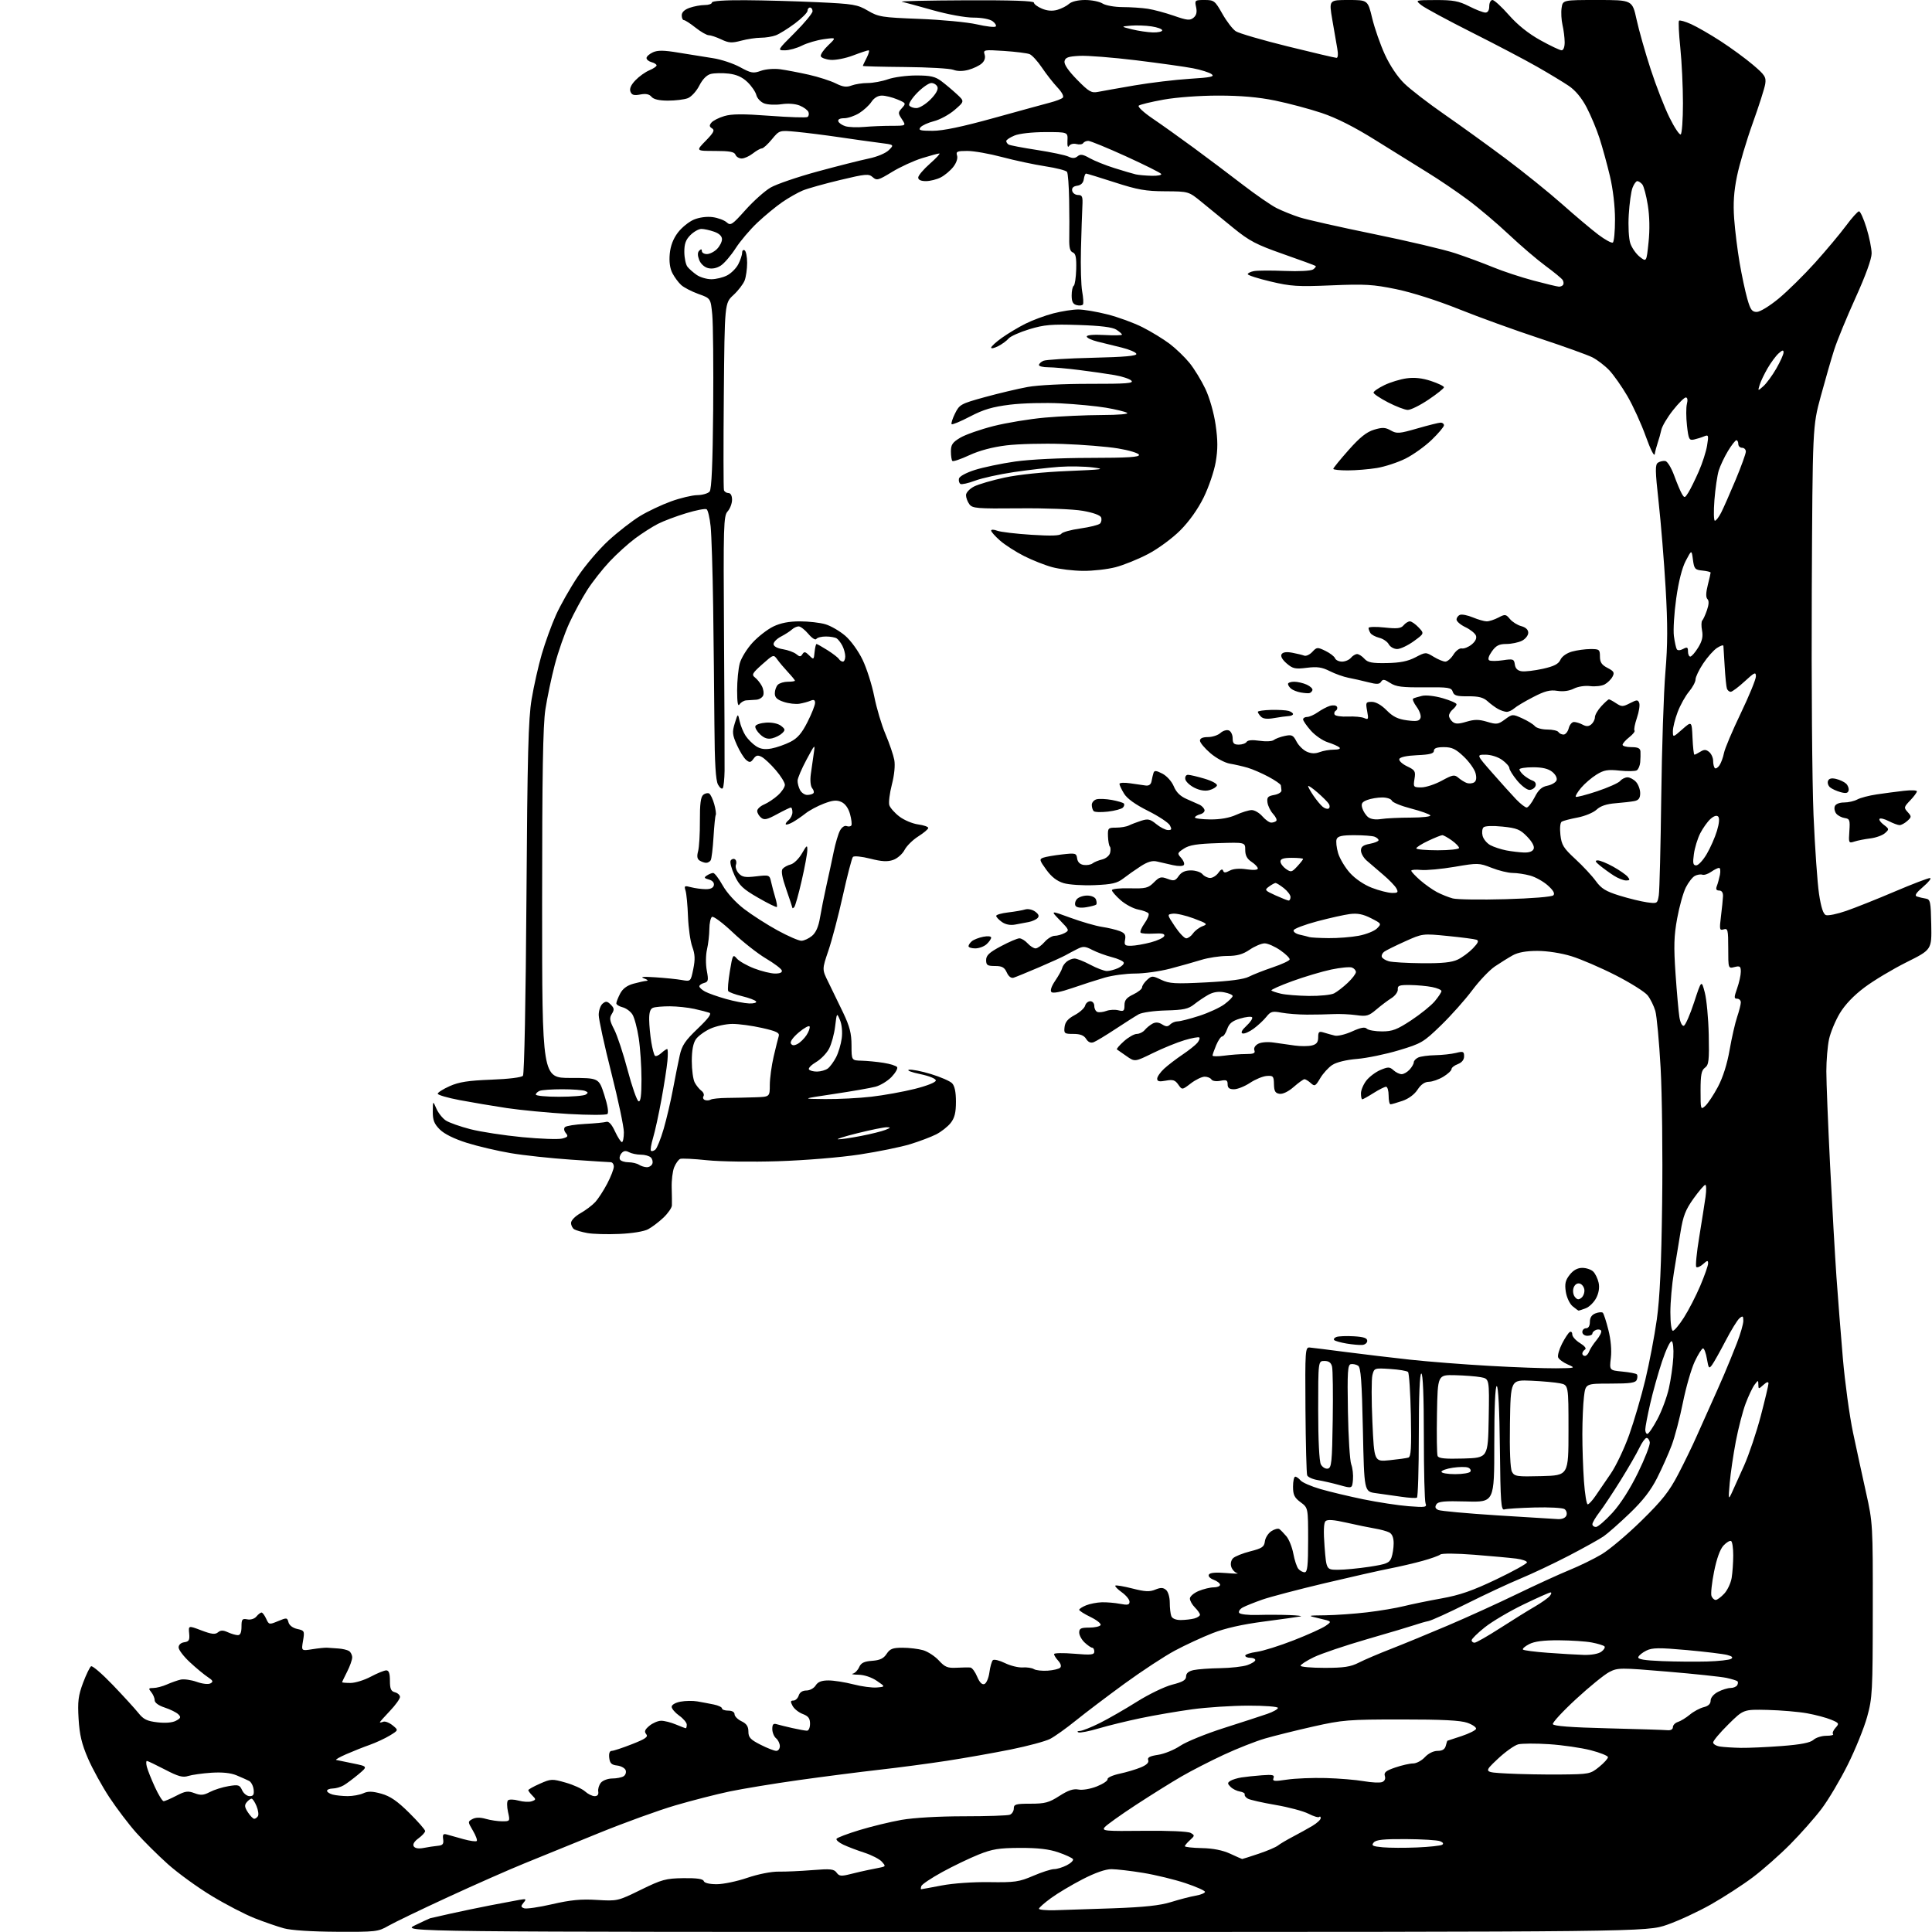 <?xml version="1.0" encoding="UTF-8" standalone="no"?>
<svg 
  version="1.1" 
  xmlns="http://www.w3.org/2000/svg" 
  xmlns:xlink="http://www.w3.org/1999/xlink" 
  xmlns:svg="http://www.w3.org/2000/svg"
  xmlns:rdf="http://www.w3.org/1999/02/22-rdf-syntax-ns#"
  xmlns:cc="http://creativecommons.org/ns#"
  xmlns:dc="http://purl.org/dc/elements/1.1/"
  viewBox="0 0 768 768"
  width="768"
  height="768"
>
<style>svg {background-color: white; }</style>"
<path stroke="none" fill="black" fill-rule="evenodd" d="M133.82,767.91C123.94,767.86 115.67,767.32 112.86,766.54C110.31,765.84 105.09,764.04 101.27,762.54C97.45,761.04 89.74,757.04 84.14,753.65C78.55,750.27 70.71,744.58 66.73,741.02C62.75,737.46 57.10,731.84 54.16,728.54C51.22,725.24 46.43,718.93 43.51,714.52C40.60,710.11 36.75,703.12 34.97,699.00C32.48,693.24 31.62,689.59 31.24,683.26C30.83,676.36 31.12,674.04 33.00,668.99C34.25,665.67 35.69,662.69 36.21,662.37C36.73,662.05 40.61,665.39 44.83,669.79C49.05,674.19 53.62,679.20 55.00,680.92C57.03,683.48 58.45,684.17 62.59,684.65C65.78,685.02 68.53,684.79 69.96,684.02C71.88,682.99 72.02,682.59 70.87,681.45C70.11,680.71 67.70,679.51 65.50,678.79C63.05,677.99 61.49,676.86 61.48,675.88C61.48,674.99 60.86,673.54 60.11,672.64C58.93,671.20 59.03,671.00 60.98,671.00C62.20,671.00 64.62,670.37 66.35,669.60C68.08,668.83 70.55,667.96 71.83,667.67C73.11,667.38 75.97,667.78 78.18,668.56C80.53,669.39 82.82,669.64 83.68,669.16C84.88,668.49 84.67,668.02 82.58,666.65C81.17,665.72 77.98,663.09 75.51,660.79C73.03,658.50 71.00,655.84 71.00,654.88C71.00,653.84 71.90,653.01 73.25,652.82C75.12,652.55 75.45,651.97 75.20,649.33C74.89,646.15 74.89,646.15 80.05,648.11C84.08,649.64 85.52,649.81 86.63,648.89C87.71,647.99 88.67,647.98 90.58,648.85C91.96,649.48 93.75,650.00 94.55,650.00C95.53,650.00 96.00,648.91 96.00,646.64C96.00,643.67 96.27,643.33 98.31,643.72C99.66,643.98 101.17,643.50 101.93,642.58C102.65,641.71 103.57,641.00 103.96,641.00C104.36,641.00 105.18,642.11 105.80,643.46C106.90,645.87 107.01,645.89 110.54,644.42C113.97,642.98 114.19,643.01 114.68,644.90C114.99,646.09 116.39,647.15 118.17,647.54C121.02,648.16 121.12,648.35 120.46,652.24C119.77,656.29 119.77,656.29 124.14,655.59C126.54,655.21 129.18,654.94 130.00,654.99C130.82,655.05 132.85,655.18 134.50,655.30C136.15,655.41 138.06,655.86 138.75,656.31C139.44,656.75 140.00,657.90 140.00,658.85C140.00,659.80 139.10,662.34 138.00,664.50C136.90,666.66 136.00,668.55 136.00,668.71C136.00,668.87 137.51,669.00 139.35,669.00C141.19,669.00 144.82,667.88 147.40,666.50C149.99,665.12 152.76,664.00 153.55,664.00C154.58,664.00 155.00,665.19 155.00,668.09C155.00,671.35 155.41,672.29 157.00,672.71C158.10,673.00 159.00,673.84 159.00,674.57C159.00,675.31 157.20,677.81 155.00,680.12C152.80,682.43 151.00,684.46 151.00,684.63C151.00,684.80 151.60,684.71 152.34,684.42C153.07,684.14 154.74,684.78 156.05,685.84C158.43,687.77 158.43,687.77 154.97,689.89C153.06,691.05 149.47,692.72 147.00,693.60C144.53,694.47 140.32,696.14 137.65,697.31C134.98,698.48 133.18,699.51 133.65,699.61C134.12,699.70 137.14,700.32 140.36,700.99C146.22,702.19 146.22,702.19 142.45,705.35C140.37,707.08 137.74,709.05 136.59,709.71C135.44,710.38 133.49,710.95 132.25,710.96C131.01,710.98 130.00,711.40 130.00,711.88C130.00,712.37 131.01,713.04 132.25,713.37C133.49,713.70 136.17,713.98 138.20,713.99C140.24,713.99 143.03,713.49 144.41,712.86C146.33,711.98 148.02,712.03 151.62,713.03C155.14,714.02 157.93,715.94 162.66,720.63C166.15,724.08 169.00,727.33 169.00,727.87C169.00,728.40 167.81,729.70 166.35,730.77C164.68,731.98 163.98,733.16 164.47,733.94C164.96,734.74 166.36,734.97 168.37,734.59C170.09,734.25 172.62,733.87 174.00,733.74C176.01,733.55 176.43,733.04 176.16,731.11C175.89,729.20 176.19,728.83 177.66,729.25C178.67,729.54 181.62,730.37 184.22,731.09C186.81,731.81 189.19,732.14 189.51,731.82C189.82,731.51 189.14,729.65 187.98,727.69C185.92,724.20 185.92,724.12 187.81,723.10C189.10,722.41 190.88,722.39 193.12,723.03C194.97,723.56 197.90,724.00 199.64,724.00C202.76,724.00 202.78,723.97 201.94,720.25C201.48,718.19 201.47,716.13 201.93,715.67C202.39,715.21 204.28,715.26 206.13,715.77C207.98,716.28 210.34,716.41 211.37,716.04C213.10,715.44 213.12,715.26 211.62,713.77C210.73,712.87 210.00,711.91 210.00,711.62C210.00,711.33 212.08,710.17 214.61,709.05C219.03,707.10 219.47,707.08 224.86,708.62C227.96,709.50 231.43,711.08 232.56,712.11C233.70,713.15 235.42,714.00 236.38,714.00C237.52,714.00 238.02,713.36 237.81,712.15C237.64,711.14 238.12,709.56 238.87,708.65C239.63,707.74 241.65,706.99 243.37,706.98C245.09,706.98 247.13,706.57 247.90,706.09C248.66,705.60 249.03,704.51 248.70,703.67C248.38,702.83 246.85,702.00 245.31,701.82C243.09,701.57 242.43,700.93 242.18,698.75C241.98,697.01 242.34,696.00 243.16,696.00C243.87,696.00 247.50,694.81 251.22,693.34C256.62,691.23 257.76,690.42 256.88,689.35C256.03,688.33 256.32,687.55 258.13,686.04C259.43,684.95 261.53,684.05 262.78,684.03C264.04,684.01 266.68,684.67 268.65,685.50C270.63,686.33 272.41,687.00 272.62,687.00C272.83,687.00 273.00,686.36 273.00,685.57C273.00,684.78 271.65,683.17 270.00,682.00C268.35,680.83 267.00,679.24 267.00,678.48C267.00,677.68 268.50,676.81 270.49,676.44C272.42,676.07 275.45,676.03 277.24,676.34C279.03,676.65 281.96,677.20 283.75,677.57C285.54,677.93 287.00,678.63 287.00,679.11C287.00,679.60 288.12,680.00 289.50,680.00C291.01,680.00 292.00,680.57 292.00,681.45C292.00,682.24 293.24,683.49 294.75,684.22C296.77,685.19 297.50,686.28 297.50,688.33C297.50,690.64 298.30,691.52 302.32,693.55C304.97,694.90 307.78,696.00 308.57,696.00C309.36,696.00 310.00,695.16 310.00,694.12C310.00,693.09 309.32,691.68 308.50,691.00C307.68,690.32 307.00,688.65 307.00,687.31C307.00,685.45 307.42,684.99 308.75,685.40C309.71,685.69 312.52,686.38 315.00,686.94C317.48,687.50 320.06,687.96 320.75,687.98C321.46,687.99 322.00,686.79 322.00,685.22C322.00,683.07 321.34,682.19 319.10,681.34C317.51,680.74 315.69,679.29 315.07,678.13C314.15,676.41 314.21,676.00 315.40,676.00C316.20,676.00 317.15,675.10 317.50,674.00C317.90,672.72 319.01,672.00 320.56,672.00C321.90,672.00 323.54,671.11 324.23,670.00C325.13,668.56 326.56,668.00 329.35,668.00C331.47,668.00 335.91,668.70 339.21,669.55C342.51,670.41 346.73,670.97 348.59,670.80C351.98,670.50 351.98,670.50 348.53,668.15C346.49,666.76 343.54,665.77 341.29,665.73C339.21,665.70 338.19,665.50 339.03,665.30C339.87,665.10 340.99,663.94 341.53,662.72C342.27,661.03 343.49,660.43 346.67,660.20C349.79,659.97 351.24,659.28 352.44,657.45C353.77,655.42 354.86,655.00 358.78,655.00C361.38,655.00 365.06,655.44 366.95,655.98C368.83,656.53 371.65,658.37 373.21,660.07C375.63,662.71 376.68,663.14 380.27,662.95C382.60,662.83 385.06,662.79 385.74,662.87C386.42,662.94 387.63,664.57 388.43,666.49C389.40,668.80 390.37,669.79 391.32,669.43C392.11,669.13 393.00,667.05 393.30,664.82C393.60,662.59 394.22,660.40 394.67,659.95C395.13,659.51 397.28,660.02 399.46,661.09C401.64,662.16 404.81,662.94 406.50,662.83C408.19,662.71 410.22,663.02 411.01,663.51C411.80,663.99 414.26,664.27 416.47,664.12C418.69,663.96 420.92,663.44 421.43,662.94C421.99,662.40 421.70,661.32 420.68,660.19C419.75,659.18 419.00,657.98 419.00,657.53C419.00,657.08 422.60,657.01 427.00,657.38C433.79,657.95 435.00,657.82 435.00,656.52C435.00,655.69 434.63,655.00 434.19,655.00C433.74,655.00 432.39,654.08 431.19,652.96C429.98,651.84 429.00,650.04 429.00,648.96C429.00,647.34 429.69,647.00 432.94,647.00C435.11,647.00 437.16,646.56 437.49,646.01C437.83,645.47 436.05,644.03 433.55,642.81C431.05,641.60 429.00,640.30 429.00,639.92C429.00,639.55 430.24,638.75 431.75,638.14C433.26,637.53 436.07,636.99 438.00,636.93C439.93,636.88 443.19,637.15 445.25,637.55C448.29,638.13 449.00,637.97 449.00,636.70C449.00,635.84 447.62,634.16 445.94,632.96C444.26,631.76 443.10,630.57 443.36,630.31C443.61,630.05 446.66,630.57 450.13,631.45C455.12,632.73 457.00,632.83 459.21,631.91C461.37,631.02 462.34,631.04 463.50,632.00C464.35,632.71 465.00,634.89 465.00,637.04C465.00,639.13 465.27,641.55 465.61,642.42C465.98,643.40 467.40,643.99 469.36,643.99C471.09,643.98 473.51,643.70 474.75,643.37C475.99,643.04 477.00,642.37 477.00,641.88C477.00,641.40 476.10,640.10 475.00,639.00C473.90,637.90 473.00,636.30 473.00,635.45C473.00,634.60 474.56,633.25 476.47,632.45C478.38,631.65 481.08,631.00 482.47,631.00C483.86,631.00 485.00,630.54 485.00,629.98C485.00,629.41 483.85,628.51 482.44,627.98C480.94,627.41 480.17,626.54 480.57,625.89C481.02,625.16 483.41,624.96 487.38,625.31C490.75,625.60 492.73,625.63 491.80,625.36C490.86,625.09 489.80,623.95 489.44,622.82C489.06,621.63 489.36,620.22 490.15,619.43C490.89,618.69 493.98,617.45 497.00,616.68C501.71,615.48 502.54,614.92 502.81,612.72C502.98,611.31 504.14,609.48 505.39,608.66C506.64,607.84 508.08,607.47 508.58,607.84C509.09,608.20 510.34,609.50 511.37,610.71C512.40,611.93 513.64,615.03 514.12,617.61C514.60,620.18 515.50,622.90 516.12,623.64C516.74,624.39 517.86,625.00 518.62,625.00C519.72,625.00 520.00,622.40 520.00,612.19C520.00,599.38 520.00,599.38 517.00,597.16C514.54,595.34 514.00,594.22 514.00,590.97C514.00,588.79 514.39,587.00 514.88,587.00C515.36,587.00 516.31,587.67 516.99,588.49C517.67,589.31 521.22,590.86 524.87,591.92C528.51,592.98 536.23,594.82 542.00,596.01C547.77,597.19 555.84,598.42 559.92,598.74C566.68,599.26 567.28,599.16 566.67,597.58C566.30,596.62 566.00,584.62 566.00,570.92C566.00,554.97 565.64,546.00 565.00,546.00C564.36,546.00 564.00,554.81 564.00,570.44C564.00,583.88 563.66,595.09 563.25,595.34C562.84,595.59 560.02,595.43 557.00,594.98C553.98,594.54 549.43,593.89 546.89,593.55C542.29,592.92 542.29,592.92 541.77,568.35C541.36,549.05 540.95,543.58 539.87,542.89C539.12,542.40 537.83,542.12 537.00,542.27C535.72,542.50 535.55,545.21 535.82,561.02C535.99,571.18 536.59,580.68 537.14,582.12C537.69,583.56 537.99,586.32 537.82,588.24C537.50,591.74 537.50,591.74 532.50,590.35C529.75,589.58 525.84,588.69 523.81,588.36C521.78,588.02 519.89,587.17 519.62,586.45C519.35,585.74 519.04,573.98 518.94,560.33C518.78,536.65 518.85,535.51 520.63,535.66C521.66,535.75 528.12,536.55 535.00,537.45C541.88,538.34 553.35,539.71 560.50,540.49C567.65,541.27 581.83,542.38 592.00,542.95C602.17,543.53 614.10,543.96 618.50,543.92C626.34,543.84 626.44,543.81 623.21,542.40C621.40,541.61 619.68,540.34 619.39,539.58C619.10,538.82 619.79,536.38 620.92,534.16C622.05,531.95 623.43,529.85 623.99,529.51C624.54,529.16 625.00,529.59 625.00,530.46C625.00,531.32 626.39,532.87 628.08,533.90C629.91,535.02 630.73,536.05 630.08,536.45C629.49,536.82 629.00,537.54 629.00,538.06C629.00,538.58 629.46,539.00 630.03,539.00C630.60,539.00 631.35,538.21 631.70,537.25C632.05,536.29 633.39,534.22 634.68,532.67C635.96,531.11 636.77,529.44 636.47,528.96C636.18,528.48 635.28,528.34 634.47,528.65C633.66,528.96 633.00,529.62 633.00,530.11C633.00,530.60 632.10,531.00 631.00,531.00C629.89,531.00 629.00,530.33 629.00,529.50C629.00,528.67 629.67,528.00 630.50,528.00C631.44,528.00 632.00,527.05 632.00,525.47C632.00,523.76 632.74,522.65 634.25,522.07C635.49,521.60 636.79,521.50 637.15,521.85C637.51,522.21 638.51,525.28 639.36,528.68C640.33,532.51 640.70,536.73 640.34,539.79C639.75,544.72 639.75,544.72 644.90,545.22C647.73,545.49 650.31,545.98 650.65,546.31C650.98,546.64 650.98,547.61 650.65,548.46C650.18,549.70 648.16,550.00 640.17,550.00C630.28,550.00 630.28,550.00 629.65,555.25C629.30,558.14 629.01,564.82 629.01,570.10C629.00,575.37 629.29,583.81 629.65,588.85C630.01,593.88 630.68,598.00 631.14,598.00C631.59,598.00 632.99,596.49 634.24,594.65C635.48,592.81 638.20,588.83 640.28,585.82C642.36,582.80 645.66,575.87 647.61,570.42C649.56,564.96 652.45,555.10 654.04,548.50C655.63,541.90 657.69,531.10 658.61,524.50C659.82,515.88 660.42,502.78 660.73,478.00C660.98,459.02 660.70,434.95 660.12,424.50C659.54,414.05 658.59,403.86 658.02,401.87C657.44,399.87 656.07,397.09 654.98,395.70C653.88,394.30 648.15,390.70 642.24,387.68C636.33,384.67 628.42,381.26 624.64,380.10C620.60,378.86 615.06,378.00 611.14,378.00C606.69,378.00 603.46,378.58 601.35,379.75C599.62,380.71 596.43,382.70 594.26,384.16C592.09,385.62 588.03,389.90 585.22,393.66C582.42,397.42 576.83,403.69 572.81,407.59C565.86,414.33 565.03,414.82 556.00,417.52C550.77,419.09 543.32,420.62 539.44,420.94C535.16,421.29 531.29,422.24 529.61,423.33C528.09,424.33 525.92,426.71 524.80,428.62C522.92,431.79 522.61,431.96 521.05,430.54C520.11,429.69 518.99,429.00 518.55,429.00C518.12,429.00 516.20,430.38 514.28,432.06C512.19,433.90 509.95,434.99 508.65,434.81C506.94,434.56 506.48,433.79 506.42,431.00C506.36,427.80 506.11,427.52 503.54,427.71C501.99,427.82 499.00,429.06 496.89,430.46C494.77,431.86 491.91,433.00 490.52,433.00C488.68,433.00 488.00,432.47 488.00,431.02C488.00,429.38 487.52,429.15 485.12,429.63C483.48,429.95 481.95,429.73 481.56,429.10C481.19,428.50 479.98,428.00 478.87,428.00C477.77,428.00 475.30,429.19 473.39,430.65C469.91,433.31 469.91,433.31 468.37,431.12C467.12,429.33 466.23,429.05 463.42,429.58C460.83,430.07 460.00,429.88 460.00,428.80C460.00,428.02 461.24,426.23 462.75,424.83C464.26,423.44 467.55,420.92 470.06,419.23C472.56,417.55 475.22,415.44 475.95,414.56C476.68,413.68 477.05,412.71 476.75,412.42C476.46,412.13 473.81,412.61 470.86,413.49C467.91,414.37 462.26,416.67 458.30,418.61C451.11,422.14 451.11,422.14 447.80,419.82C445.99,418.55 444.28,417.36 444.00,417.17C443.73,416.99 444.97,415.52 446.77,413.92C448.56,412.31 450.87,411.00 451.89,411.00C452.92,411.00 454.34,410.30 455.05,409.45C455.75,408.59 457.15,407.46 458.14,406.92C459.38,406.26 460.59,406.35 461.95,407.20C463.53,408.19 464.21,408.19 465.18,407.22C465.85,406.55 467.20,406.00 468.18,406.00C469.16,406.00 473.00,405.02 476.73,403.81C480.45,402.61 484.96,400.53 486.75,399.19C488.54,397.86 490.00,396.39 490.00,395.93C490.00,395.47 488.48,394.81 486.62,394.46C484.37,394.03 482.29,394.36 480.37,395.42C478.79,396.30 476.24,398.01 474.71,399.23C472.39,401.08 470.49,401.49 463.46,401.67C458.78,401.79 453.96,402.47 452.66,403.19C451.37,403.91 447.21,406.55 443.41,409.06C439.61,411.57 435.71,413.92 434.74,414.29C433.57,414.72 432.57,414.28 431.75,412.97C430.87,411.57 429.42,411.00 426.69,411.00C423.11,411.00 422.89,410.83 423.18,408.25C423.41,406.26 424.53,404.95 427.19,403.52C429.22,402.44 431.09,400.75 431.35,399.77C431.60,398.80 432.53,398.00 433.41,398.00C434.31,398.00 435.00,398.83 435.00,399.92C435.00,400.97 435.56,402.03 436.25,402.27C436.94,402.51 438.54,402.33 439.82,401.85C441.10,401.38 443.23,401.27 444.57,401.61C446.68,402.14 447.00,401.87 447.00,399.59C447.00,397.58 447.81,396.58 450.50,395.30C452.42,394.38 454.00,393.11 454.00,392.47C454.00,391.83 454.89,390.51 455.97,389.53C457.85,387.82 458.11,387.82 461.62,389.49C464.85,391.02 467.08,391.15 479.40,390.52C488.88,390.03 494.47,389.29 496.47,388.25C498.11,387.41 502.36,385.74 505.91,384.54C509.47,383.34 512.50,381.94 512.65,381.43C512.80,380.92 511.13,379.26 508.95,377.75C506.76,376.24 503.96,375.00 502.72,375.00C501.48,375.00 498.81,376.13 496.79,377.50C494.01,379.38 491.80,380.00 487.80,380.01C484.89,380.02 480.25,380.72 477.50,381.58C474.75,382.43 469.17,384.00 465.09,385.07C461.01,386.13 454.75,387.00 451.18,387.00C447.60,387.00 442.16,387.73 439.09,388.63C436.01,389.52 430.22,391.39 426.20,392.78C421.65,394.35 418.55,394.95 417.96,394.36C417.38,393.78 417.95,392.07 419.48,389.82C420.83,387.83 422.06,385.60 422.22,384.86C422.37,384.11 423.18,382.96 424.00,382.29C424.82,381.61 426.22,381.05 427.10,381.03C427.98,381.01 430.82,382.12 433.40,383.50C435.99,384.88 438.96,386.00 440.01,386.00C441.05,386.00 443.06,385.47 444.48,384.83C445.89,384.18 446.90,383.19 446.71,382.63C446.52,382.06 444.37,381.08 441.93,380.46C439.49,379.83 436.02,378.55 434.20,377.61C431.34,376.12 430.55,376.08 428.20,377.27C426.72,378.02 424.60,379.14 423.50,379.76C422.40,380.38 417.68,382.52 413.00,384.53C408.32,386.53 403.80,388.38 402.94,388.65C401.96,388.95 400.95,388.19 400.21,386.57C399.28,384.52 398.33,384.00 395.52,384.00C392.49,384.00 392.00,383.67 392.00,381.64C392.00,379.78 393.25,378.61 397.89,376.14C401.13,374.41 404.43,373.00 405.23,373.00C406.04,373.00 407.50,373.90 408.50,375.00C409.50,376.10 410.92,377.00 411.66,377.00C412.40,377.00 413.99,375.87 415.19,374.50C416.38,373.12 418.21,372.00 419.25,372.00C420.28,372.00 422.05,371.51 423.18,370.91C425.14,369.85 425.07,369.66 421.36,365.85C417.50,361.88 417.50,361.88 425.50,364.82C429.90,366.43 435.52,368.06 438.00,368.44C440.48,368.81 443.67,369.57 445.10,370.12C447.15,370.91 447.60,371.64 447.23,373.56C446.83,375.69 447.13,375.99 449.63,375.96C451.21,375.93 454.73,375.33 457.45,374.61C460.17,373.89 462.58,372.75 462.81,372.07C463.11,371.18 461.93,370.92 458.64,371.12C456.13,371.27 453.78,371.11 453.42,370.76C453.07,370.40 453.76,368.74 454.95,367.06C456.15,365.39 456.88,363.61 456.57,363.12C456.27,362.63 454.43,361.93 452.49,361.56C450.55,361.20 447.39,359.53 445.48,357.85C443.57,356.17 442.00,354.37 442.00,353.86C442.00,353.35 445.19,353.01 449.08,353.11C455.45,353.27 456.43,353.03 458.69,350.77C460.90,348.55 461.55,348.38 464.10,349.35C466.64,350.30 467.20,350.17 468.56,348.22C469.63,346.68 471.14,346.00 473.43,346.00C475.26,346.00 477.32,346.68 478.00,347.50C478.68,348.32 480.06,349.00 481.07,349.00C482.07,349.00 483.54,348.07 484.34,346.93C485.26,345.61 485.93,345.30 486.19,346.07C486.51,347.02 487.09,347.02 488.84,346.09C490.25,345.33 492.73,345.14 495.54,345.56C498.29,345.97 500.00,345.84 500.00,345.23C500.00,344.68 498.87,343.49 497.50,342.59C495.73,341.43 495.00,340.05 495.00,337.89C495.00,334.82 495.00,334.82 484.20,335.16C475.84,335.42 472.78,335.91 470.62,337.33C467.98,339.06 467.92,339.26 469.51,341.02C470.44,342.04 470.94,343.29 470.62,343.81C470.28,344.36 468.49,344.40 466.27,343.91C464.20,343.46 461.34,342.81 459.92,342.46C458.08,342.01 456.20,342.56 453.42,344.36C451.26,345.75 448.17,347.93 446.54,349.20C444.10,351.09 442.09,351.56 435.13,351.86C430.47,352.06 424.94,351.70 422.81,351.06C420.15,350.26 418.00,348.60 415.93,345.74C413.19,341.97 413.08,341.52 414.71,340.94C415.69,340.58 419.06,340.00 422.18,339.65C427.54,339.04 427.88,339.13 428.18,341.25C428.39,342.71 429.30,343.61 430.81,343.83C432.07,344.01 433.65,343.73 434.31,343.21C434.96,342.70 436.68,341.99 438.13,341.65C439.58,341.30 440.99,340.14 441.27,339.07C441.55,337.99 441.51,336.84 441.17,336.51C440.84,336.17 440.51,334.34 440.44,332.45C440.33,329.18 440.50,329.00 443.67,329.00C445.52,329.00 447.81,328.61 448.76,328.13C449.72,327.66 451.91,326.82 453.64,326.26C456.33,325.40 457.20,325.59 459.64,327.59C461.21,328.88 463.30,329.94 464.29,329.96C465.74,329.99 465.88,329.64 465.05,328.08C464.48,327.03 460.57,324.44 456.35,322.33C451.35,319.84 448.04,317.46 446.84,315.50C445.83,313.85 445.01,312.10 445.00,311.61C445.00,311.13 446.91,311.02 449.25,311.37C451.59,311.73 454.38,312.12 455.46,312.26C456.75,312.42 457.54,311.81 457.77,310.50C457.96,309.40 458.31,307.92 458.54,307.22C458.87,306.21 459.63,306.28 462.06,307.53C463.83,308.45 465.78,310.62 466.60,312.59C467.60,314.98 469.21,316.55 471.78,317.65C473.82,318.53 476.15,319.56 476.94,319.94C477.73,320.33 478.57,321.20 478.80,321.89C479.02,322.57 478.26,323.38 477.11,323.68C475.95,323.99 475.00,324.56 475.00,324.96C475.00,325.35 477.75,325.70 481.12,325.74C485.08,325.77 488.70,325.13 491.37,323.92C493.64,322.89 496.43,322.03 497.57,322.02C498.71,322.01 500.62,323.13 501.81,324.50C503.01,325.88 504.59,327.00 505.33,327.00C506.06,327.00 506.97,326.70 507.34,326.32C507.71,325.95 507.15,324.71 506.10,323.57C505.04,322.43 504.03,320.38 503.84,319.02C503.56,316.95 503.99,316.46 506.50,316.01C508.15,315.72 509.45,314.92 509.40,314.24C509.35,313.56 509.23,312.62 509.15,312.16C509.07,311.70 506.86,310.18 504.25,308.78C501.64,307.38 497.93,305.77 496.00,305.20C494.07,304.63 490.89,303.90 488.91,303.57C486.90,303.23 483.50,301.41 481.16,299.41C478.87,297.45 477.00,295.20 477.00,294.42C477.00,293.49 478.10,293.00 480.17,293.00C481.92,293.00 484.15,292.27 485.13,291.38C486.12,290.49 487.62,290.02 488.46,290.35C489.31,290.67 490.00,292.08 490.00,293.47C490.00,295.49 490.50,296.00 492.44,296.00C493.78,296.00 495.19,295.51 495.56,294.90C495.99,294.21 497.85,294.05 500.68,294.47C503.12,294.84 505.66,294.71 506.31,294.19C506.97,293.66 508.94,292.92 510.69,292.55C513.51,291.95 514.05,292.20 515.37,294.74C516.18,296.32 518.01,298.14 519.42,298.78C521.19,299.59 522.79,299.65 524.56,298.98C525.97,298.44 528.54,298.00 530.27,298.00C532.12,298.00 533.01,297.64 532.45,297.12C531.93,296.64 529.83,295.71 527.80,295.06C525.76,294.41 522.73,292.31 521.05,290.40C519.37,288.49 518.00,286.50 518.00,285.97C518.00,285.43 518.72,285.00 519.60,285.00C520.47,285.00 522.39,284.16 523.85,283.13C525.31,282.10 527.47,280.96 528.67,280.59C529.86,280.22 531.10,280.36 531.43,280.89C531.76,281.42 531.57,282.15 531.00,282.50C530.43,282.85 530.23,283.57 530.56,284.10C530.88,284.62 533.25,284.96 535.83,284.84C538.40,284.72 541.32,284.99 542.32,285.45C543.96,286.18 544.07,285.90 543.46,282.63C542.82,279.22 542.93,279.00 545.34,279.00C546.93,279.00 549.16,280.28 551.20,282.35C553.70,284.89 555.67,285.86 559.29,286.34C563.10,286.84 564.20,286.66 564.67,285.41C565.00,284.56 564.31,282.56 563.14,280.98C561.98,279.40 561.35,277.92 561.76,277.69C562.17,277.46 563.74,276.98 565.27,276.62C566.85,276.24 570.38,276.64 573.52,277.55C576.53,278.42 579.00,279.50 579.00,279.95C579.00,280.39 578.33,281.32 577.50,282.00C576.67,282.68 576.00,283.81 576.00,284.50C576.00,285.19 576.64,286.29 577.43,286.94C578.53,287.85 579.79,287.84 582.93,286.90C586.15,285.94 587.87,285.94 591.14,286.92C594.92,288.06 595.55,287.97 598.24,285.98C601.15,283.83 601.28,283.82 605.11,285.55C607.26,286.52 609.51,287.91 610.13,288.65C610.74,289.39 612.96,290.00 615.06,290.00C617.16,290.00 619.16,290.45 619.50,291.00C619.84,291.55 620.76,292.00 621.54,292.00C622.32,292.00 623.24,290.87 623.59,289.50C623.93,288.12 624.87,287.00 625.67,287.00C626.48,287.00 628.03,287.48 629.13,288.07C630.58,288.85 631.52,288.81 632.56,287.95C633.35,287.29 634.00,286.02 634.00,285.12C634.00,284.22 635.14,282.25 636.54,280.74C637.94,279.23 639.30,278.00 639.58,278.00C639.85,278.00 641.15,278.70 642.46,279.57C644.63,280.99 645.13,280.98 647.94,279.53C650.69,278.11 651.10,278.10 651.62,279.45C651.94,280.28 651.52,282.96 650.69,285.40C649.86,287.84 649.43,290.10 649.74,290.41C650.05,290.72 649.11,291.91 647.65,293.06C646.19,294.21 645.00,295.56 645.00,296.07C645.00,296.58 646.58,297.00 648.50,297.00C651.12,297.00 652.03,297.44 652.11,298.75C652.17,299.71 652.13,301.62 652.01,303.00C651.89,304.38 651.28,305.82 650.65,306.21C650.03,306.60 646.96,306.65 643.84,306.33C639.09,305.83 637.59,306.09 634.63,307.92C632.68,309.13 629.92,311.49 628.50,313.18C627.08,314.87 626.13,316.47 626.40,316.73C626.66,316.99 630.47,316.01 634.86,314.55C639.26,313.08 643.39,311.24 644.05,310.44C644.71,309.65 646.02,309.00 646.97,309.00C647.91,309.00 649.43,309.82 650.35,310.83C651.26,311.83 652.00,313.85 652.00,315.31C652.00,317.26 651.40,318.09 649.75,318.43C648.51,318.68 645.12,319.07 642.22,319.30C638.62,319.58 636.21,320.39 634.67,321.84C633.42,323.02 630.02,324.43 627.12,324.98C624.22,325.53 621.38,326.27 620.81,326.62C620.20,326.99 619.99,329.19 620.29,331.88C620.74,335.90 621.51,337.14 626.24,341.50C629.23,344.25 632.88,348.17 634.36,350.22C636.54,353.23 638.33,354.33 643.78,356.02C647.47,357.16 652.38,358.36 654.68,358.68C658.80,359.24 658.87,359.21 659.40,355.88C659.69,354.02 660.13,336.52 660.37,317.00C660.61,297.48 661.35,275.06 662.02,267.19C662.94,256.26 662.96,248.34 662.11,233.69C661.49,223.13 660.24,207.82 659.34,199.65C657.94,186.96 657.90,184.67 659.10,183.90C659.87,183.41 661.17,183.12 662.00,183.26C662.83,183.41 664.40,186.00 665.50,189.01C666.60,192.03 667.99,195.32 668.58,196.33C669.61,198.05 669.75,198.02 671.13,195.83C671.94,194.55 673.79,190.79 675.25,187.49C676.71,184.18 678.22,179.49 678.60,177.07C679.26,173.00 679.16,172.73 677.40,173.46C676.36,173.90 674.55,174.46 673.39,174.72C671.48,175.14 671.21,174.61 670.60,169.17C670.23,165.87 670.21,162.01 670.57,160.58C670.97,158.99 670.80,158.00 670.13,158.00C669.53,158.00 667.23,160.29 665.02,163.10C662.80,165.90 660.73,169.39 660.41,170.85C660.10,172.31 659.45,174.62 658.97,176.00C658.50,177.38 657.97,179.40 657.79,180.50C657.60,181.67 656.12,178.74 654.23,173.49C652.46,168.53 649.17,161.33 646.94,157.49C644.70,153.65 641.43,149.00 639.68,147.16C637.93,145.33 634.92,143.03 633.00,142.05C631.08,141.08 621.62,137.68 612.00,134.50C602.38,131.33 587.98,126.12 580.00,122.92C571.40,119.47 561.23,116.23 555.00,114.95C545.82,113.06 542.60,112.87 529.34,113.43C515.87,114.00 513.16,113.83 505.09,111.91C500.09,110.73 496.00,109.41 496.00,108.99C496.00,108.58 497.10,108.02 498.44,107.77C499.79,107.51 505.30,107.48 510.69,107.70C516.31,107.94 521.13,107.68 521.97,107.11C522.78,106.56 523.23,105.93 522.97,105.72C522.71,105.51 516.91,103.38 510.09,100.99C499.37,97.23 496.66,95.81 490.22,90.57C486.13,87.23 480.46,82.61 477.64,80.29C472.50,76.09 472.50,76.09 463.23,76.04C455.44,76.01 452.23,75.44 443.14,72.50C437.18,70.58 432.05,69.00 431.72,69.00C431.40,69.00 431.00,70.01 430.82,71.25C430.61,72.72 429.70,73.61 428.19,73.83C426.66,74.04 425.99,74.72 426.21,75.83C426.39,76.75 427.43,77.50 428.52,77.51C430.23,77.52 430.47,78.12 430.26,82.01C430.13,84.48 429.88,92.12 429.70,99.00C429.52,105.88 429.74,113.46 430.18,115.86C430.62,118.26 430.76,120.58 430.49,121.02C430.22,121.45 429.10,121.58 428.00,121.29C426.51,120.90 426.00,119.93 426.00,117.44C426.00,115.61 426.37,113.89 426.82,113.61C427.27,113.33 427.71,110.37 427.81,107.02C427.93,102.37 427.61,100.79 426.45,100.34C425.33,99.91 424.96,98.39 425.05,94.63C425.12,91.81 425.10,84.96 425.00,79.42C424.91,73.88 424.53,68.88 424.16,68.33C423.80,67.77 419.90,66.77 415.50,66.10C411.10,65.42 403.39,63.78 398.36,62.44C393.34,61.10 387.12,60.00 384.55,60.00C380.45,60.00 379.94,60.23 380.45,61.84C380.80,62.94 380.18,64.77 378.93,66.36C377.77,67.84 375.54,69.71 373.96,70.52C372.39,71.33 369.73,72.00 368.05,72.00C366.09,72.00 365.00,71.50 365.00,70.58C365.00,69.81 367.09,67.33 369.64,65.08C372.19,62.84 373.88,61.00 373.39,61.01C372.90,61.01 369.80,61.85 366.50,62.88C363.20,63.91 357.83,66.37 354.57,68.37C349.15,71.68 348.50,71.85 346.92,70.43C345.35,69.01 344.17,69.11 333.90,71.57C327.68,73.06 321.01,74.93 319.07,75.74C317.13,76.55 313.51,78.61 311.02,80.31C308.54,82.01 304.08,85.68 301.13,88.45C298.17,91.23 294.26,95.84 292.42,98.70C290.59,101.55 287.95,104.64 286.55,105.56C284.94,106.62 283.09,106.99 281.47,106.58C279.99,106.21 278.51,104.85 277.93,103.31C277.25,101.52 277.26,100.34 277.96,99.64C278.68,98.92 279.00,98.97 279.00,99.80C279.00,100.46 279.90,101.00 281.00,101.00C282.10,101.00 283.90,100.10 285.00,99.00C286.10,97.90 287.00,96.14 287.00,95.10C287.00,93.86 285.89,92.81 283.85,92.10C282.12,91.49 279.85,91.00 278.81,91.00C277.76,91.00 275.80,92.10 274.45,93.45C272.59,95.31 272.01,96.95 272.03,100.20C272.05,102.57 272.61,105.20 273.28,106.05C273.95,106.90 275.61,108.36 276.97,109.30C278.33,110.23 280.94,111.00 282.77,111.00C284.60,111.00 287.42,110.32 289.03,109.48C290.65,108.65 292.65,106.65 293.48,105.03C294.32,103.42 295.00,101.38 295.00,100.49C295.00,99.61 295.45,99.16 296.00,99.50C296.55,99.84 297.00,102.09 297.00,104.49C297.00,106.90 296.55,110.04 296.01,111.48C295.46,112.91 293.45,115.53 291.54,117.29C288.06,120.50 288.06,120.50 287.73,157.10C287.55,177.23 287.57,194.22 287.78,194.85C287.99,195.48 288.80,196.00 289.58,196.00C290.45,196.00 291.00,197.03 291.00,198.67C291.00,200.14 290.21,202.21 289.25,203.28C287.63,205.07 287.52,208.62 287.81,252.86C287.98,279.06 288.08,303.15 288.03,306.40C287.98,309.64 287.66,312.74 287.33,313.28C286.99,313.83 286.13,313.20 285.42,311.89C284.50,310.17 284.09,303.43 283.99,288.00C283.91,276.18 283.68,255.03 283.49,241.00C283.29,226.97 282.84,212.69 282.49,209.26C282.13,205.83 281.41,202.75 280.88,202.43C280.35,202.10 276.68,202.81 272.72,204.02C268.76,205.22 263.73,207.12 261.54,208.24C259.34,209.36 255.29,211.95 252.52,214.00C249.76,216.05 245.17,220.20 242.33,223.22C239.49,226.24 235.48,231.34 233.43,234.55C231.37,237.76 228.18,243.66 226.33,247.66C224.48,251.66 221.88,259.11 220.54,264.22C219.20,269.32 217.52,277.32 216.80,282.00C215.83,288.37 215.50,307.80 215.50,359.50C215.50,428.50 215.50,428.50 226.77,428.50C238.05,428.50 238.05,428.50 240.22,435.25C241.56,439.42 242.03,442.32 241.45,442.83C240.93,443.29 233.97,443.28 226.00,442.82C218.03,442.35 207.00,441.30 201.50,440.48C196.00,439.65 187.56,438.23 182.75,437.32C177.94,436.41 174.00,435.26 174.00,434.77C174.00,434.29 176.14,432.93 178.75,431.76C182.44,430.11 186.11,429.54 195.23,429.19C202.19,428.93 207.33,428.30 207.88,427.63C208.42,426.97 209.00,397.34 209.27,357.00C209.65,299.92 210.02,285.80 211.32,278.00C212.19,272.77 214.01,264.68 215.37,260.00C216.74,255.32 219.26,248.36 220.99,244.52C222.71,240.68 226.58,233.84 229.59,229.33C232.59,224.81 238.16,218.28 241.96,214.81C245.76,211.34 251.38,206.98 254.45,205.12C257.51,203.26 263.04,200.65 266.74,199.31C270.43,197.97 275.14,196.85 277.20,196.82C279.26,196.79 281.46,196.15 282.09,195.39C282.87,194.45 283.31,184.30 283.50,162.76C283.64,145.57 283.48,128.60 283.13,125.04C282.50,118.59 282.50,118.59 277.65,116.86C274.98,115.90 271.89,114.31 270.79,113.31C269.69,112.32 268.12,110.19 267.29,108.59C266.30,106.68 265.94,104.00 266.24,100.88C266.54,97.69 267.63,94.86 269.48,92.44C271.01,90.43 273.88,88.11 275.85,87.29C277.99,86.40 280.98,86.00 283.29,86.31C285.42,86.60 287.92,87.53 288.86,88.38C290.43,89.79 291.04,89.40 296.34,83.47C299.51,79.93 303.99,75.92 306.30,74.57C308.61,73.22 317.02,70.34 325.00,68.17C332.98,66.00 342.13,63.69 345.34,63.02C348.70,62.33 352.10,60.90 353.34,59.66C355.49,57.51 355.49,57.51 349.49,56.76C346.20,56.34 339.00,55.34 333.50,54.52C328.00,53.71 320.42,52.76 316.67,52.40C309.83,51.75 309.83,51.75 306.84,55.37C305.20,57.37 303.40,59.00 302.83,59.00C302.27,59.00 300.67,59.90 299.27,61.00C297.87,62.10 295.88,63.00 294.83,63.00C293.79,63.00 292.68,62.33 292.36,61.50C291.92,60.35 290.02,60.00 284.19,60.00C276.59,60.00 276.59,60.00 280.54,55.96C283.69,52.74 284.20,51.74 283.06,51.04C281.95,50.35 281.89,49.84 282.80,48.74C283.45,47.96 285.74,46.79 287.91,46.15C290.86,45.26 295.35,45.23 305.94,46.03C313.70,46.61 320.46,46.83 320.98,46.51C321.49,46.20 321.67,45.32 321.38,44.56C321.09,43.80 319.54,42.64 317.94,41.98C316.18,41.25 313.31,41.03 310.68,41.42C308.28,41.78 305.18,41.64 303.79,41.11C302.39,40.58 300.99,39.09 300.66,37.80C300.34,36.50 298.74,34.17 297.11,32.61C295.05,30.64 292.77,29.62 289.64,29.26C287.15,28.98 283.97,29.04 282.57,29.39C280.94,29.80 279.29,31.47 277.97,34.06C276.83,36.29 274.79,38.51 273.39,39.04C272.01,39.57 268.48,40.00 265.56,40.00C262.03,40.00 259.82,39.49 258.98,38.48C258.10,37.42 256.75,37.14 254.50,37.57C252.00,38.04 251.13,37.78 250.61,36.42C250.16,35.26 250.82,33.75 252.59,31.91C254.04,30.39 256.53,28.61 258.12,27.95C259.70,27.29 261.00,26.41 261.00,26.00C261.00,25.58 260.10,25.00 259.00,24.71C257.90,24.42 257.00,23.69 257.00,23.07C257.00,22.46 258.14,21.44 259.53,20.80C261.46,19.92 263.88,19.95 269.78,20.94C274.03,21.65 280.14,22.63 283.37,23.12C286.60,23.60 291.46,25.21 294.17,26.69C298.59,29.10 299.43,29.25 302.44,28.16C304.35,27.47 307.68,27.20 310.15,27.53C312.54,27.86 317.65,28.84 321.50,29.70C325.35,30.57 330.16,32.12 332.20,33.14C335.06,34.57 336.49,34.76 338.51,33.99C339.95,33.45 342.84,33.00 344.94,33.00C347.03,33.00 350.66,32.33 353.00,31.50C355.34,30.68 360.39,30.00 364.22,30.00C369.89,30.00 371.74,30.42 374.19,32.25C375.84,33.49 378.59,35.80 380.31,37.39C383.44,40.28 383.44,40.28 379.51,43.68C377.35,45.55 373.66,47.56 371.32,48.15C368.98,48.74 366.54,49.85 365.91,50.61C364.95,51.77 365.75,52.00 370.73,52.00C374.85,52.00 382.44,50.41 395.11,46.90C405.22,44.10 415.30,41.33 417.50,40.76C419.70,40.19 421.93,39.34 422.45,38.86C423.02,38.34 422.20,36.73 420.34,34.75C418.66,32.96 415.89,29.42 414.18,26.87C412.47,24.32 410.27,21.92 409.28,21.52C408.30,21.13 403.74,20.56 399.14,20.25C391.13,19.73 390.80,19.79 391.40,21.68C391.80,22.94 391.39,24.24 390.26,25.23C389.29,26.10 386.92,27.23 384.98,27.76C382.73,28.37 380.56,28.36 378.98,27.75C377.62,27.22 368.96,26.72 359.75,26.64C350.54,26.56 343.00,26.37 343.00,26.20C343.00,26.04 343.69,24.57 344.53,22.95C345.36,21.33 345.70,20.00 345.28,20.00C344.85,20.00 342.07,20.92 339.10,22.05C336.14,23.18 332.12,23.97 330.18,23.80C328.24,23.64 326.48,22.98 326.28,22.35C326.07,21.71 327.38,19.78 329.20,18.04C332.50,14.88 332.50,14.88 327.50,15.57C324.75,15.95 320.83,17.10 318.79,18.13C316.75,19.16 313.70,20.00 312.01,20.00C308.95,20.00 308.97,19.96 315.97,12.97C319.83,9.10 323.00,5.27 323.00,4.47C323.00,3.66 322.55,3.00 322.00,3.00C321.45,3.00 321.00,3.58 321.00,4.29C321.00,4.99 318.74,7.26 315.99,9.32C313.23,11.38 309.82,13.50 308.42,14.03C307.02,14.56 304.33,15.00 302.45,15.00C300.57,15.00 297.05,15.53 294.64,16.17C290.93,17.17 289.70,17.09 286.72,15.67C284.78,14.75 282.54,14.00 281.74,14.00C280.93,14.00 278.58,12.65 276.50,11.00C274.42,9.35 272.34,8.00 271.86,8.00C271.39,8.00 271.00,7.14 271.00,6.10C271.00,4.86 272.11,3.81 274.15,3.10C275.88,2.49 278.58,2.00 280.15,2.00C281.72,2.00 283.00,1.55 283.00,1.00C283.00,0.38 288.03,0.03 296.25,0.08C303.54,0.12 316.48,0.48 325.00,0.88C339.28,1.54 340.85,1.81 345.00,4.25C349.20,6.72 350.56,6.94 365.50,7.51C374.30,7.85 384.56,8.82 388.30,9.68C392.04,10.54 395.41,10.92 395.80,10.54C396.18,10.15 395.62,9.20 394.56,8.42C393.42,7.59 390.26,7.00 386.95,7.00C383.72,7.00 376.82,5.74 370.89,4.07C365.18,2.46 359.60,0.94 358.50,0.69C357.40,0.44 368.76,0.18 383.75,0.12C402.16,0.04 411.00,0.34 411.00,1.05C411.00,1.62 412.43,2.70 414.17,3.43C416.29,4.32 418.32,4.48 420.31,3.91C421.94,3.44 424.04,2.37 424.97,1.53C425.98,0.61 428.54,-0.00 431.36,-0.00C433.95,-0.00 437.07,0.63 438.29,1.40C439.51,2.18 443.07,2.81 446.29,2.82C449.47,2.83 453.97,3.13 456.29,3.49C458.60,3.84 463.27,5.10 466.65,6.27C471.90,8.10 473.04,8.21 474.44,7.05C475.60,6.09 475.90,4.84 475.47,2.84C474.86,0.09 474.97,-0.00 478.83,-0.00C482.61,-0.00 482.96,0.28 485.90,5.47C487.60,8.48 490.00,11.61 491.24,12.42C492.48,13.24 501.78,15.95 511.91,18.45C522.03,20.95 530.75,23.00 531.29,23.00C531.87,23.00 531.99,21.48 531.58,19.25C531.21,17.19 530.31,12.01 529.59,7.75C528.28,0.00 528.28,0.00 536.00,0.00C543.73,0.00 543.73,0.00 545.47,7.25C546.43,11.24 548.70,17.74 550.52,21.70C552.53,26.07 555.56,30.60 558.25,33.20C560.68,35.57 567.81,41.06 574.08,45.41C580.36,49.76 591.36,57.70 598.52,63.05C605.68,68.41 615.80,76.57 621.02,81.20C626.23,85.83 632.69,91.27 635.37,93.29C638.05,95.31 640.64,96.72 641.12,96.42C641.60,96.13 642.00,91.97 641.99,87.19C641.99,81.98 641.18,75.10 639.97,70.00C638.86,65.33 637.01,58.58 635.85,55.00C634.70,51.42 632.38,45.88 630.70,42.67C628.71,38.88 626.22,35.89 623.57,34.11C621.33,32.60 615.68,29.18 611.01,26.52C606.35,23.85 594.65,17.71 585.01,12.86C575.38,8.01 566.38,3.15 565.00,2.05C562.50,0.04 562.50,0.04 570.78,0.02C577.66,0.00 579.90,0.42 584.00,2.50C586.71,3.88 589.62,5.00 590.47,5.00C591.44,5.00 592.00,4.08 592.00,2.50C592.00,1.12 592.57,0.00 593.28,0.00C593.98,0.00 596.93,2.70 599.83,6.00C603.29,9.93 607.59,13.37 612.31,15.98C616.26,18.18 620.06,19.98 620.75,19.99C621.50,19.99 621.99,18.70 621.98,16.75C621.96,14.96 621.58,11.89 621.12,9.93C620.67,7.97 620.50,4.93 620.76,3.18C621.23,-0.00 621.23,-0.00 635.05,-0.00C648.86,0.00 648.86,0.00 650.56,7.75C651.49,12.01 654.00,20.89 656.15,27.47C658.29,34.06 661.66,42.71 663.64,46.71C665.61,50.71 667.63,53.73 668.11,53.43C668.60,53.13 669.00,47.56 669.00,41.05C669.00,34.54 668.53,24.61 667.95,18.99C667.37,13.37 667.14,8.52 667.44,8.23C667.74,7.93 669.89,8.54 672.23,9.59C674.57,10.64 679.86,13.69 683.99,16.37C688.12,19.05 693.90,23.28 696.84,25.78C701.59,29.81 702.13,30.65 701.70,33.41C701.43,35.11 699.19,42.12 696.72,49.00C694.25,55.88 691.45,65.33 690.49,70.00C689.22,76.19 688.92,80.81 689.36,87.00C689.70,91.67 690.68,99.55 691.53,104.50C692.38,109.45 693.75,115.86 694.57,118.75C695.80,123.11 696.44,124.00 698.33,124.00C699.61,124.00 703.44,121.66 707.06,118.67C710.60,115.74 717.11,109.33 721.53,104.42C725.94,99.51 731.47,92.91 733.81,89.75C736.15,86.59 738.48,84.00 738.99,84.00C739.50,84.00 740.84,86.97 741.96,90.61C743.08,94.24 744.00,98.80 744.00,100.74C744.00,102.95 741.60,109.58 737.60,118.39C734.08,126.15 730.27,135.43 729.13,139.00C727.98,142.57 725.58,150.90 723.79,157.50C720.53,169.50 720.53,169.50 720.21,235.00C720.04,271.02 720.35,311.07 720.90,324.00C721.46,336.93 722.44,351.02 723.09,355.33C723.90,360.70 724.76,363.35 725.82,363.76C726.68,364.09 730.33,363.34 733.94,362.08C737.55,360.83 746.21,357.38 753.19,354.40C760.17,351.43 766.47,349.02 767.19,349.04C767.91,349.06 766.71,350.61 764.52,352.48C761.63,354.95 760.95,356.02 762.02,356.38C762.83,356.66 764.40,357.03 765.50,357.20C767.33,357.50 767.52,358.38 767.70,367.51C767.90,377.50 767.90,377.50 757.88,382.50C752.37,385.25 744.85,389.75 741.19,392.50C736.85,395.75 733.40,399.38 731.32,402.85C729.56,405.80 727.64,410.43 727.06,413.15C726.48,415.87 726.00,421.58 726.00,425.84C726.00,430.10 726.67,446.84 727.48,463.04C728.30,479.24 729.44,499.25 730.01,507.50C730.59,515.75 731.75,530.38 732.57,540.00C733.40,549.62 735.22,562.90 736.61,569.50C738.01,576.10 740.35,586.90 741.82,593.50C744.45,605.26 744.50,606.19 744.46,640.00C744.43,672.50 744.30,674.96 742.21,682.50C740.99,686.90 737.53,695.45 734.51,701.50C731.50,707.55 726.82,715.43 724.11,719.02C721.40,722.60 715.77,728.97 711.59,733.18C707.42,737.38 700.74,743.28 696.75,746.27C692.76,749.27 685.33,754.09 680.24,756.98C675.15,759.87 667.27,763.53 662.74,765.11C654.50,767.97 654.50,767.97 407.00,767.98C159.50,767.98 159.50,767.98 165.00,765.32C168.03,763.86 170.72,762.60 171.00,762.53C171.28,762.46 174.88,761.64 179.00,760.72C183.12,759.80 190.32,758.30 195.00,757.39C199.68,756.49 204.85,755.51 206.50,755.22C209.18,754.75 209.35,754.87 208.13,756.34C206.98,757.73 207.01,758.07 208.33,758.57C209.19,758.90 214.19,758.17 219.46,756.96C226.81,755.26 230.95,754.86 237.27,755.25C245.43,755.74 245.58,755.71 254.73,751.23C263.12,747.12 264.66,746.70 271.65,746.60C276.98,746.53 279.46,746.88 279.75,747.75C280.00,748.52 282.00,749.00 284.91,749.00C287.52,749.00 292.99,747.86 297.07,746.46C301.41,744.99 306.58,743.96 309.50,744.00C312.25,744.05 318.29,743.77 322.91,743.40C330.12,742.82 331.50,742.96 332.55,744.39C333.59,745.83 334.39,745.91 338.13,744.96C340.53,744.36 343.62,743.64 345.00,743.37C346.38,743.10 348.56,742.66 349.86,742.39C352.10,741.93 352.13,741.81 350.54,740.04C349.61,739.02 346.53,737.43 343.68,736.50C340.83,735.58 337.04,734.14 335.26,733.30C333.48,732.47 332.25,731.40 332.54,730.94C332.82,730.48 336.92,728.93 341.64,727.49C346.36,726.05 353.89,724.22 358.36,723.43C363.25,722.58 373.16,722.00 383.17,722.00C392.34,722.00 400.55,721.73 401.42,721.39C402.29,721.06 403.00,719.93 403.00,718.89C403.00,717.23 403.79,717.00 409.66,717.00C415.40,717.00 416.99,716.57 421.13,713.91C424.64,711.66 426.69,710.98 428.72,711.37C430.29,711.68 433.45,711.14 436.00,710.13C438.48,709.15 440.40,707.85 440.28,707.25C440.15,706.65 442.30,705.67 445.04,705.08C447.78,704.50 451.59,703.36 453.50,702.56C455.81,701.60 456.79,700.63 456.43,699.68C456.02,698.62 457.04,698.07 460.36,697.57C462.83,697.20 466.79,695.59 469.17,693.98C471.55,692.38 479.35,689.20 486.50,686.92C493.65,684.64 501.41,682.11 503.75,681.30C506.09,680.50 508.00,679.42 508.00,678.92C508.00,678.41 502.72,678.01 496.25,678.02C489.79,678.03 479.77,678.68 474.00,679.46C468.23,680.25 459.02,681.82 453.54,682.97C448.06,684.11 440.49,685.96 436.72,687.08C432.95,688.21 429.34,688.91 428.69,688.64C428.03,688.38 428.30,688.12 429.28,688.08C430.26,688.04 433.86,686.60 437.28,684.89C440.70,683.17 447.32,679.37 452.00,676.42C456.68,673.48 462.97,670.44 465.99,669.67C470.20,668.60 471.49,667.83 471.49,666.40C471.50,665.13 472.47,664.32 474.50,663.88C476.15,663.53 480.92,663.18 485.10,663.12C489.28,663.05 494.12,662.51 495.85,661.90C497.58,661.30 499.00,660.40 499.00,659.90C499.00,659.41 498.10,659.00 497.00,659.00C495.90,659.00 495.00,658.61 495.00,658.14C495.00,657.66 497.04,656.99 499.54,656.65C502.04,656.31 508.68,654.23 514.29,652.03C519.91,649.84 525.62,647.25 527.00,646.28C529.50,644.52 529.50,644.52 524.50,643.36C519.50,642.19 519.50,642.19 526.89,642.10C530.95,642.04 538.37,641.52 543.39,640.93C548.40,640.34 554.98,639.24 558.00,638.48C561.02,637.73 567.77,636.34 573.00,635.40C580.31,634.09 585.32,632.35 594.75,627.85C601.49,624.63 607.00,621.58 607.00,621.06C607.00,620.55 605.09,619.87 602.75,619.57C600.41,619.27 592.90,618.58 586.06,618.04C578.93,617.48 573.17,617.44 572.56,617.94C571.98,618.42 568.80,619.56 565.50,620.47C562.20,621.39 556.35,622.75 552.50,623.50C548.65,624.25 536.95,626.89 526.50,629.37C516.05,631.85 504.96,634.77 501.85,635.85C498.74,636.94 495.24,638.34 494.07,638.96C492.90,639.59 492.23,640.57 492.58,641.13C492.94,641.71 496.15,642.08 499.86,641.97C503.51,641.87 509.20,641.88 512.50,642.01C515.80,642.13 517.83,642.38 517.00,642.55C516.17,642.73 509.65,643.64 502.50,644.58C493.77,645.72 487.03,647.24 482.00,649.21C477.88,650.82 471.12,653.95 467.00,656.16C462.88,658.37 453.88,664.28 447.00,669.29C440.12,674.31 431.42,680.90 427.65,683.95C423.88,687.00 419.29,690.28 417.45,691.23C415.61,692.19 408.57,694.08 401.80,695.45C395.04,696.81 383.65,698.83 376.50,699.93C369.35,701.03 357.20,702.65 349.50,703.51C341.80,704.38 327.40,706.23 317.50,707.62C307.60,709.01 295.23,711.05 290.00,712.14C284.77,713.24 275.10,715.72 268.50,717.65C261.90,719.58 248.18,724.55 238.00,728.70C227.82,732.84 214.55,738.25 208.50,740.71C202.45,743.16 188.72,749.22 178.00,754.17C167.28,759.11 156.62,764.25 154.32,765.58C150.35,767.88 149.36,768.00 133.82,767.91zM419.25,759.35C422.69,759.26 433.15,758.92 442.50,758.58C454.88,758.13 461.13,757.46 465.50,756.10C468.80,755.07 473.19,753.93 475.25,753.57C477.31,753.21 479.00,752.52 479.00,752.04C479.00,751.56 475.49,750.00 471.20,748.57C466.91,747.14 459.37,745.31 454.45,744.50C449.53,743.69 443.85,743.03 441.83,743.02C439.47,743.01 435.35,744.45 430.33,747.04C426.02,749.26 420.36,752.63 417.75,754.55C415.14,756.46 413.00,758.35 413.00,758.76C413.00,759.17 415.81,759.43 419.25,759.35zM366.17,751.00C366.35,751.00 370.01,750.33 374.31,749.51C378.84,748.64 386.81,748.08 393.31,748.18C403.42,748.33 405.10,748.08 410.72,745.67C414.14,744.20 417.88,743.00 419.02,743.00C420.16,743.00 422.44,742.31 424.08,741.46C425.72,740.61 426.82,739.52 426.52,739.03C426.22,738.55 423.62,737.34 420.74,736.35C417.01,735.06 412.62,734.55 405.50,734.57C397.11,734.60 394.46,735.03 389.00,737.22C385.43,738.65 378.93,741.77 374.57,744.16C370.21,746.55 366.46,749.06 366.24,749.75C366.01,750.44 365.98,751.00 366.17,751.00zM493.78,738.98C493.94,738.99 496.86,738.06 500.28,736.91C503.70,735.77 507.18,734.29 508.00,733.63C508.82,732.97 511.52,731.38 514.00,730.08C516.48,728.78 519.96,726.85 521.75,725.78C523.54,724.71 525.00,723.35 525.00,722.75C525.00,722.15 524.73,721.94 524.40,722.27C524.07,722.60 522.16,722.02 520.15,720.99C518.14,719.95 512.24,718.38 507.04,717.49C501.84,716.60 496.89,715.48 496.04,715.00C495.19,714.53 494.63,713.77 494.79,713.32C494.95,712.87 494.09,712.35 492.88,712.16C491.67,711.97 490.00,711.14 489.18,710.32C487.89,709.04 487.88,708.69 489.09,707.92C489.86,707.43 491.85,706.82 493.50,706.56C495.15,706.30 498.82,705.91 501.66,705.70C505.93,705.38 506.72,705.57 506.24,706.81C505.75,708.10 506.50,708.19 511.58,707.43C514.84,706.94 521.77,706.66 527.00,706.80C532.23,706.94 539.03,707.51 542.12,708.05C545.21,708.59 548.48,708.75 549.40,708.40C550.44,708.00 550.85,707.10 550.50,705.99C550.05,704.58 550.91,703.88 554.64,702.61C557.24,701.72 560.42,701.00 561.73,701.00C563.03,701.00 565.14,699.88 566.41,698.50C567.79,697.01 569.83,696.00 571.46,696.00C573.35,696.00 574.35,695.38 574.71,694.00C575.00,692.90 575.29,691.99 575.37,691.97C575.44,691.96 577.95,691.13 580.94,690.14C583.94,689.14 586.55,687.85 586.75,687.26C586.94,686.67 585.39,685.58 583.30,684.84C580.55,683.87 573.31,683.50 557.00,683.51C535.96,683.51 533.69,683.70 522.00,686.33C515.12,687.88 506.50,690.03 502.84,691.09C499.18,692.16 491.83,695.05 486.50,697.53C481.17,700.00 473.59,703.89 469.66,706.17C465.72,708.45 457.54,713.56 451.48,717.52C445.42,721.49 439.86,725.46 439.13,726.35C437.90,727.82 439.24,727.95 454.64,727.78C464.58,727.67 472.23,728.01 473.29,728.61C474.98,729.57 474.97,729.72 473.04,731.47C471.92,732.48 471.00,733.58 471.00,733.90C471.00,734.23 474.04,734.57 477.75,734.65C482.22,734.74 486.02,735.50 489.00,736.87C491.48,738.02 493.63,738.97 493.78,738.98zM563.34,734.39C568.20,734.18 572.67,733.70 573.27,733.33C573.96,732.91 573.64,732.37 572.43,731.90C571.37,731.48 565.27,731.11 558.87,731.07C549.90,731.02 546.97,731.33 546.05,732.44C545.04,733.66 545.61,733.95 549.68,734.33C552.33,734.57 558.48,734.60 563.34,734.39zM101.06,723.00C101.51,723.00 102.18,722.52 102.54,721.94C102.90,721.36 102.64,719.56 101.97,717.94C101.31,716.32 100.42,715.00 100.00,715.00C99.59,715.00 98.71,715.64 98.06,716.43C97.12,717.56 97.23,718.42 98.55,720.43C99.47,721.84 100.60,723.00 101.06,723.00zM65.04,716.00C65.54,716.00 67.81,715.02 70.10,713.83C73.65,711.98 74.71,711.83 77.31,712.81C79.80,713.75 80.93,713.66 83.43,712.35C85.12,711.47 88.45,710.41 90.84,710.02C94.77,709.36 95.28,709.51 96.25,711.65C96.84,712.94 98.18,714.00 99.23,714.00C100.70,714.00 101.06,713.40 100.82,711.35C100.64,709.89 99.83,708.36 99.00,707.93C98.17,707.51 95.92,706.51 94.00,705.71C91.69,704.75 88.30,704.41 84.00,704.69C80.42,704.93 76.29,705.51 74.82,705.98C72.66,706.68 70.85,706.18 65.56,703.42C61.95,701.54 58.72,700.00 58.39,700.00C58.06,700.00 58.05,701.05 58.37,702.32C58.69,703.60 60.12,707.20 61.55,710.32C62.98,713.45 64.55,716.00 65.04,716.00zM620.29,705.39C631.73,705.29 632.19,705.20 635.66,702.39C637.62,700.80 639.21,699.05 639.19,698.50C639.17,697.95 636.08,696.71 632.33,695.74C628.57,694.78 621.17,693.70 615.88,693.35C610.59,693.00 605.03,693.03 603.52,693.40C602.02,693.78 598.30,696.43 595.27,699.30C589.76,704.50 589.76,704.50 599.13,705.00C604.28,705.27 613.81,705.45 620.29,705.39zM692.00,694.80C695.02,694.85 702.36,694.52 708.29,694.07C715.91,693.48 719.61,692.76 720.87,691.62C721.85,690.73 724.16,690.00 726.00,690.00C727.83,690.00 729.03,689.70 728.66,689.33C728.30,688.96 728.74,687.84 729.64,686.84C731.20,685.12 731.10,684.94 727.89,683.60C726.02,682.82 721.72,681.67 718.34,681.06C714.96,680.45 707.89,679.85 702.63,679.72C693.07,679.50 693.07,679.50 687.04,685.47C683.72,688.75 681.00,691.98 681.00,692.65C681.00,693.32 682.24,694.05 683.75,694.28C685.26,694.51 688.98,694.74 692.00,694.80zM662.75,687.78C664.14,687.92 665.00,687.45 665.00,686.57C665.00,685.78 665.90,684.85 667.01,684.50C668.11,684.15 670.25,682.84 671.76,681.58C673.26,680.33 675.74,679.00 677.25,678.63C679.08,678.19 680.00,677.31 680.00,676.01C680.00,674.85 681.21,673.43 682.95,672.53C684.57,671.69 686.80,671.00 687.89,671.00C688.99,671.00 690.18,670.52 690.54,669.93C690.90,669.35 690.97,668.63 690.68,668.34C690.39,668.06 688.43,667.45 686.33,666.99C684.22,666.53 673.66,665.41 662.86,664.50C643.99,662.91 643.08,662.91 639.69,664.67C637.75,665.68 631.83,670.49 626.54,675.37C621.24,680.25 617.08,684.75 617.29,685.37C617.54,686.14 624.47,686.67 639.08,687.03C650.86,687.32 661.51,687.66 662.75,687.78zM526.54,663.00C534.21,663.00 536.87,662.60 540.14,660.93C542.37,659.79 548.09,657.35 552.85,655.50C557.61,653.65 567.80,649.45 575.50,646.18C583.20,642.91 595.58,637.27 603.02,633.66C610.46,630.06 619.82,625.77 623.84,624.13C627.85,622.50 633.64,619.67 636.72,617.83C639.79,616.00 646.90,610.00 652.51,604.50C660.80,596.37 663.53,592.91 667.13,586.00C669.57,581.33 672.84,574.58 674.41,571.00C675.98,567.42 678.50,561.80 680.00,558.50C681.50,555.20 683.89,549.80 685.31,546.50C686.73,543.20 689.04,537.54 690.44,533.92C691.85,530.30 693.00,526.31 693.00,525.05C693.00,523.11 692.77,522.95 691.48,524.02C690.64,524.71 688.15,528.76 685.94,533.01C683.73,537.26 681.31,541.55 680.58,542.56C679.37,544.22 679.18,544.00 678.53,540.19C678.14,537.89 677.45,536.00 676.98,536.00C676.52,536.00 675.03,538.36 673.67,541.25C672.32,544.14 670.21,551.45 668.99,557.50C667.78,563.55 665.77,571.20 664.53,574.50C663.29,577.80 660.69,583.65 658.74,587.50C656.24,592.45 653.05,596.57 647.85,601.55C643.81,605.43 639.15,609.54 637.50,610.69C635.85,611.83 629.62,615.30 623.66,618.40C617.70,621.49 609.02,625.60 604.38,627.52C599.74,629.44 590.15,633.92 583.06,637.47C575.97,641.02 569.12,644.14 567.83,644.40C566.55,644.66 564.15,645.34 562.50,645.92C560.85,646.49 552.30,649.04 543.50,651.58C534.70,654.13 525.14,657.36 522.25,658.77C519.36,660.17 517.00,661.70 517.00,662.16C517.00,662.62 521.29,663.00 526.54,663.00zM678.66,660.47C683.14,660.34 687.40,659.87 688.12,659.43C689.03,658.86 688.59,658.40 686.63,657.88C685.10,657.47 677.87,656.59 670.58,655.93C659.53,654.94 656.84,654.97 654.48,656.12C652.92,656.88 651.47,658.05 651.25,658.71C650.97,659.59 653.57,660.03 660.68,660.32C666.08,660.53 674.17,660.60 678.66,660.47zM629.56,657.85C632.57,657.94 635.40,657.43 636.56,656.58C637.62,655.80 638.18,654.84 637.79,654.45C637.40,654.06 635.15,653.37 632.79,652.92C630.43,652.46 624.54,652.07 619.70,652.04C613.58,652.01 609.97,652.48 607.86,653.57C606.18,654.44 605.08,655.41 605.41,655.74C605.73,656.06 610.16,656.64 615.25,657.01C620.34,657.39 626.78,657.77 629.56,657.85zM586.16,653.00C586.80,653.00 591.41,650.37 596.41,647.15C601.41,643.93 607.60,640.09 610.17,638.61C612.73,637.12 615.37,635.25 616.04,634.45C616.70,633.65 616.85,633.01 616.37,633.01C615.89,633.02 611.00,635.20 605.50,637.86C600.00,640.52 593.14,644.57 590.25,646.87C587.36,649.17 585.00,651.49 585.00,652.02C585.00,652.56 585.52,653.00 586.16,653.00zM682.02,636.00C682.61,636.00 684.14,634.87 685.42,633.49C686.70,632.12 688.02,629.30 688.36,627.24C688.70,625.18 688.98,621.16 688.99,618.31C689.00,615.45 688.62,612.88 688.15,612.59C687.68,612.30 686.32,613.09 685.14,614.35C683.76,615.82 682.42,619.52 681.37,624.75C680.47,629.22 680.01,633.58 680.34,634.44C680.67,635.30 681.42,636.00 682.02,636.00zM531.88,624.01C534.42,624.01 540.03,623.48 544.35,622.82C551.14,621.78 552.31,621.31 553.10,619.25C553.59,617.94 554.00,615.34 554.00,613.47C554.00,611.24 553.40,609.76 552.25,609.17C551.29,608.67 548.70,607.96 546.50,607.60C544.30,607.23 539.23,606.19 535.24,605.28C530.08,604.11 527.66,603.94 526.90,604.70C526.19,605.41 526.07,608.82 526.54,614.88C527.26,624.00 527.26,624.00 531.88,624.01zM634.40,607.00C635.17,607.00 638.12,604.47 640.95,601.37C644.18,597.83 647.96,591.91 651.13,585.42C653.90,579.75 656.01,574.30 655.82,573.30C655.63,572.31 655.03,571.55 654.49,571.61C653.94,571.67 652.66,573.47 651.64,575.61C650.62,577.75 647.27,583.55 644.19,588.50C641.11,593.45 637.33,599.14 635.79,601.14C634.26,603.15 633.00,605.29 633.00,605.89C633.00,606.50 633.63,607.00 634.40,607.00zM619.28,603.87C621.00,603.95 622.30,603.39 622.68,602.40C623.01,601.52 622.66,600.39 621.90,599.88C621.13,599.38 615.77,599.09 610.00,599.25C604.23,599.41 598.83,599.75 598.00,600.02C596.70,600.44 596.46,597.22 596.23,575.75C596.07,560.39 595.59,551.00 594.98,551.00C594.37,551.00 594.00,559.63 594.00,574.08C594.00,597.16 594.00,597.16 582.95,596.86C574.06,596.61 571.71,596.84 570.97,598.03C570.32,599.07 570.55,599.72 571.78,600.25C572.72,600.66 583.17,601.61 595.00,602.37C606.83,603.12 617.75,603.80 619.28,603.87zM688.38,593.50C689.15,591.85 691.38,586.90 693.34,582.50C695.29,578.10 698.26,569.25 699.94,562.84C701.62,556.43 703.00,550.62 703.00,549.94C703.00,549.13 702.29,549.33 701.00,550.50C699.07,552.25 699.00,552.25 698.97,550.40C698.94,548.55 698.90,548.55 697.47,550.44C696.66,551.51 695.06,554.88 693.91,557.94C692.76,561.00 691.01,567.77 690.01,573.00C689.02,578.23 687.92,585.65 687.59,589.50C687.01,596.04 687.06,596.30 688.38,593.50zM612.80,586.78C623.50,586.50 623.50,586.50 623.50,568.54C623.50,550.58 623.50,550.58 620.14,549.89C618.29,549.52 613.11,549.05 608.64,548.85C600.50,548.50 600.50,548.50 600.23,565.77C600.05,576.72 600.35,583.78 601.03,585.05C602.02,586.91 602.95,587.04 612.80,586.78zM578.44,586.00C581.43,586.00 584.16,585.55 584.50,584.99C584.85,584.44 584.42,583.71 583.55,583.38C582.68,583.05 579.96,583.08 577.49,583.45C575.02,583.82 573.00,584.54 573.00,585.06C573.00,585.58 575.45,586.00 578.44,586.00zM527.82,583.80C529.31,583.51 529.53,581.35 529.78,564.49C529.94,554.04 529.82,544.49 529.51,543.25C529.13,541.67 528.22,541.00 526.48,541.00C524.00,541.00 524.00,541.00 524.00,560.57C524.00,572.52 524.42,580.91 525.07,582.13C525.65,583.22 526.89,583.98 527.82,583.80zM552.38,580.46C555.75,580.12 559.10,579.65 559.84,579.42C560.90,579.08 561.10,575.62 560.84,562.58C560.65,553.55 560.15,545.81 559.71,545.38C559.28,544.94 556.08,544.41 552.60,544.19C546.34,543.79 546.26,543.82 545.55,546.64C545.16,548.21 545.15,556.60 545.55,565.29C546.26,581.07 546.26,581.07 552.38,580.46zM581.73,579.79C591.50,579.50 591.50,579.50 591.78,563.80C592.05,548.10 592.05,548.10 588.65,547.46C586.78,547.11 582.16,546.75 578.38,546.66C571.50,546.50 571.50,546.50 571.22,561.96C571.07,570.46 571.18,578.01 571.46,578.74C571.84,579.75 574.33,580.00 581.73,579.79zM654.86,570.00C655.33,570.00 657.13,567.37 658.84,564.15C660.56,560.93 662.61,555.42 663.40,551.90C664.19,548.38 664.99,542.80 665.17,539.50C665.36,536.09 665.07,533.35 664.50,533.16C663.95,532.97 662.24,536.57 660.70,541.16C659.17,545.75 657.04,553.33 655.98,558.00C654.91,562.67 654.03,567.29 654.02,568.25C654.01,569.21 654.39,570.00 654.86,570.00zM541.50,534.64C540.40,534.72 537.60,534.47 535.27,534.08C532.94,533.69 530.74,533.07 530.38,532.71C530.01,532.34 530.39,531.79 531.23,531.47C532.06,531.15 535.16,531.02 538.12,531.19C542.10,531.42 543.50,531.89 543.50,533.00C543.50,533.83 542.60,534.56 541.50,534.64zM665.01,529.00C665.57,529.00 667.54,526.64 669.38,523.75C671.23,520.86 674.15,515.19 675.87,511.15C677.59,507.10 679.00,503.09 679.00,502.24C679.00,500.93 678.69,500.97 676.99,502.51C675.89,503.50 674.68,504.01 674.30,503.64C673.93,503.26 674.45,497.90 675.47,491.73C676.48,485.55 677.61,478.36 677.98,475.75C678.34,473.14 678.30,471.00 677.88,471.00C677.45,471.00 675.35,473.45 673.20,476.45C670.03,480.89 669.06,483.37 668.04,489.70C667.34,493.99 666.15,501.27 665.39,505.88C664.62,510.49 664.00,517.58 664.00,521.63C664.00,525.94 664.42,529.00 665.01,529.00zM627.55,521.00C627.37,521.00 626.28,520.21 625.13,519.25C623.96,518.27 622.78,515.74 622.43,513.50C621.95,510.30 622.26,508.94 623.98,506.75C625.44,504.90 627.08,504.00 629.00,504.00C630.57,504.00 632.53,504.67 633.35,505.49C634.17,506.31 635.13,508.30 635.48,509.92C635.89,511.79 635.55,513.98 634.52,515.97C633.63,517.68 631.77,519.52 630.39,520.04C629.00,520.57 627.72,521.00 627.55,521.00zM628.68,515.85C629.46,515.20 629.96,513.74 629.80,512.60C629.63,511.46 628.75,510.38 627.84,510.20C626.85,510.01 625.90,510.74 625.50,511.99C625.13,513.16 625.37,514.74 626.05,515.56C626.99,516.70 627.58,516.76 628.68,515.85zM246.16,490.51C241.40,490.72 235.70,490.56 233.50,490.16C231.30,489.76 228.94,489.08 228.25,488.66C227.56,488.23 227.00,487.09 227.00,486.13C227.00,485.14 228.64,483.45 230.76,482.26C232.82,481.09 235.47,479.10 236.64,477.82C237.81,476.54 239.94,473.25 241.38,470.51C242.82,467.76 244.00,464.72 244.00,463.76C244.00,462.79 243.44,461.99 242.75,461.99C242.06,461.98 234.97,461.53 227.00,460.98C219.03,460.44 208.22,459.28 203.00,458.39C197.78,457.51 189.93,455.67 185.57,454.30C180.54,452.71 176.62,450.77 174.82,448.98C172.58,446.73 172.01,445.27 172.04,441.83C172.08,437.50 172.08,437.50 173.46,440.67C174.22,442.42 175.92,444.56 177.23,445.42C178.55,446.28 182.97,447.84 187.06,448.89C191.15,449.93 200.40,451.35 207.61,452.04C214.81,452.73 221.94,452.98 223.44,452.60C225.74,452.03 225.98,451.68 224.93,450.42C224.19,449.52 224.05,448.56 224.59,448.04C225.09,447.55 228.65,446.99 232.50,446.78C236.35,446.58 240.18,446.21 241.00,445.96C242.00,445.65 243.16,446.91 244.47,449.75C245.56,452.09 246.80,454.00 247.22,454.00C247.65,454.00 248.00,452.23 248.00,450.08C248.00,447.92 245.75,437.26 243.00,426.40C240.25,415.54 238.00,405.21 238.00,403.45C238.00,401.69 238.70,399.67 239.55,398.96C240.83,397.90 241.39,397.96 242.78,399.35C244.18,400.75 244.25,401.37 243.22,403.03C242.17,404.70 242.33,405.71 244.16,409.26C245.37,411.59 247.78,418.88 249.51,425.45C251.25,432.02 253.20,437.57 253.84,437.78C254.66,438.05 255.00,435.52 255.00,429.02C255.00,424.00 254.51,416.65 253.91,412.69C253.31,408.74 252.18,404.49 251.40,403.27C250.62,402.04 248.86,400.75 247.49,400.41C246.12,400.06 245.00,399.36 245.00,398.84C245.00,398.32 245.68,396.59 246.50,395.00C247.52,393.03 249.22,391.76 251.75,391.05C253.81,390.48 256.18,389.96 257.00,389.91C257.82,389.85 257.38,389.40 256.00,388.92C254.29,388.31 255.72,388.17 260.50,388.49C264.35,388.74 269.09,389.22 271.03,389.57C274.57,390.19 274.57,390.19 275.59,385.21C276.37,381.36 276.29,379.35 275.20,376.36C274.42,374.24 273.66,368.83 273.49,364.35C273.33,359.86 272.89,355.23 272.52,354.06C271.90,352.12 272.10,351.99 274.67,352.68C276.23,353.09 278.84,353.44 280.47,353.46C282.44,353.49 283.56,352.95 283.77,351.88C283.97,350.88 283.22,350.02 281.80,349.63C279.89,349.11 279.75,348.83 281.00,348.02C281.82,347.47 282.95,347.02 283.50,347.02C284.05,347.01 285.76,349.24 287.29,351.98C288.96,354.95 292.39,358.71 295.79,361.33C298.93,363.73 304.91,367.57 309.09,369.85C313.26,372.13 317.53,373.99 318.59,373.97C319.64,373.95 321.53,373.07 322.79,372.02C324.34,370.73 325.37,368.37 325.96,364.80C326.45,361.89 327.60,356.12 328.52,352.00C329.45,347.88 330.76,341.80 331.43,338.50C332.11,335.20 333.22,331.45 333.91,330.17C334.63,328.83 335.74,328.07 336.54,328.38C337.31,328.67 338.16,328.55 338.43,328.11C338.70,327.67 338.46,325.64 337.90,323.61C337.26,321.27 335.99,319.50 334.47,318.80C332.58,317.95 331.06,318.09 327.49,319.45C324.98,320.41 321.70,322.16 320.21,323.35C318.71,324.53 316.44,326.09 315.15,326.82C313.86,327.54 312.61,327.95 312.38,327.71C312.14,327.48 312.64,326.72 313.48,326.02C314.31,325.32 315.00,323.91 315.00,322.88C315.00,321.84 314.72,321.00 314.39,321.00C314.05,321.00 311.58,322.19 308.91,323.64C304.90,325.83 303.79,326.07 302.53,325.02C301.69,324.33 301.00,323.13 301.00,322.36C301.00,321.59 302.24,320.43 303.75,319.79C305.26,319.15 307.74,317.50 309.25,316.12C310.76,314.75 312.00,312.89 312.00,311.99C312.00,311.09 310.39,308.47 308.41,306.17C306.44,303.86 303.93,301.50 302.83,300.91C301.25,300.06 300.56,300.21 299.53,301.63C298.41,303.16 297.97,303.22 296.60,302.08C295.71,301.34 294.05,298.66 292.92,296.12C291.11,292.05 291.01,291.02 292.09,287.50C293.33,283.50 293.33,283.50 294.03,286.72C294.42,288.50 295.48,291.08 296.38,292.46C297.29,293.84 299.14,295.70 300.51,296.60C302.30,297.77 304.02,298.03 306.70,297.53C308.74,297.15 312.11,295.96 314.20,294.90C317.04,293.45 318.74,291.47 320.99,287.01C322.65,283.74 324.00,280.32 324.00,279.42C324.00,278.25 323.51,278.00 322.25,278.53C321.29,278.95 319.30,279.49 317.83,279.74C316.35,280.00 313.54,279.67 311.58,279.02C308.90,278.14 308.00,277.28 308.00,275.62C308.00,274.40 308.54,272.86 309.20,272.20C309.86,271.54 311.66,271.00 313.20,271.00C314.74,271.00 316.00,270.81 316.00,270.58C316.00,270.34 314.76,268.83 313.25,267.21C311.74,265.58 309.82,263.32 309.00,262.17C307.51,260.10 307.46,260.12 303.00,264.08C299.07,267.58 298.70,268.23 300.09,269.29C300.96,269.96 302.20,271.48 302.83,272.68C303.47,273.88 303.72,275.56 303.39,276.43C303.06,277.29 301.82,278.07 300.64,278.15C299.46,278.23 297.70,278.34 296.72,278.40C295.74,278.45 294.51,279.18 293.98,280.00C293.33,281.03 293.03,279.33 293.02,274.50C293.02,270.65 293.49,265.77 294.08,263.65C294.67,261.53 296.95,257.84 299.16,255.45C301.36,253.06 305.07,250.18 307.40,249.05C310.30,247.65 313.62,247.00 317.95,247.00C321.42,247.00 326.01,247.52 328.14,248.16C330.27,248.80 333.79,250.84 335.97,252.70C338.22,254.63 341.20,258.75 342.90,262.29C344.54,265.71 346.62,272.26 347.53,276.85C348.43,281.44 350.44,288.19 352.00,291.85C353.55,295.51 355.12,300.10 355.49,302.06C355.89,304.23 355.52,308.07 354.53,311.88C353.64,315.32 353.19,319.01 353.52,320.07C353.86,321.13 355.66,323.17 357.53,324.59C359.40,326.02 362.74,327.42 364.96,327.72C367.18,328.02 369.00,328.65 369.00,329.12C369.00,329.59 367.21,331.10 365.03,332.48C362.84,333.86 360.38,336.29 359.56,337.89C358.73,339.48 356.71,341.25 355.06,341.83C352.79,342.62 350.54,342.50 345.94,341.33C342.56,340.47 339.48,340.16 339.05,340.64C338.62,341.11 336.82,348.02 335.05,356.00C333.28,363.98 330.69,373.84 329.29,377.92C326.76,385.35 326.76,385.35 329.28,390.42C330.66,393.22 333.30,398.65 335.14,402.50C337.77,408.02 338.48,410.77 338.49,415.52C338.50,421.54 338.50,421.54 342.50,421.64C344.70,421.70 348.65,422.08 351.27,422.50C353.90,422.92 356.31,423.69 356.63,424.21C356.95,424.74 355.95,426.48 354.41,428.10C352.86,429.71 350.00,431.46 348.05,431.98C346.10,432.50 338.65,433.80 331.50,434.87C318.50,436.82 318.50,436.82 328.00,436.90C333.23,436.95 341.50,436.53 346.39,435.96C351.29,435.40 359.05,434.00 363.64,432.85C368.53,431.62 372.00,430.24 372.00,429.51C372.00,428.78 369.38,427.72 365.75,426.96C362.31,426.25 360.31,425.48 361.30,425.25C362.29,425.02 366.20,425.78 369.99,426.93C373.78,428.08 377.58,429.72 378.44,430.58C379.49,431.64 380.00,434.02 380.00,437.94C380.00,442.30 379.48,444.39 377.91,446.39C376.75,447.86 374.17,449.89 372.16,450.92C370.14,451.94 365.51,453.70 361.85,454.82C358.19,455.95 349.13,457.80 341.72,458.93C334.04,460.10 320.13,461.25 309.37,461.60C298.93,461.93 286.28,461.76 281.05,461.21C275.86,460.66 271.06,460.42 270.39,460.68C269.73,460.93 268.66,462.41 268.01,463.97C267.37,465.52 266.92,469.20 267.01,472.14C267.10,475.09 267.13,478.26 267.09,479.20C267.04,480.13 265.54,482.30 263.75,484.01C261.96,485.71 259.22,487.79 257.66,488.63C255.98,489.53 251.31,490.29 246.16,490.51zM257.14,463.98C258.05,463.99 259.02,463.38 259.31,462.62C259.61,461.86 259.34,460.74 258.72,460.12C258.10,459.50 256.31,459.00 254.73,459.00C253.16,459.00 251.05,458.56 250.04,458.02C248.72,457.31 247.88,457.44 247.02,458.48C246.36,459.27 246.12,460.38 246.47,460.96C246.83,461.53 248.33,462.01 249.81,462.02C251.29,462.02 253.18,462.47 254.00,463.00C254.82,463.53 256.24,463.98 257.14,463.98zM260.51,456.99C261.17,456.44 262.66,452.73 263.82,448.75C264.98,444.76 266.64,437.68 267.51,433.00C268.39,428.32 269.59,422.30 270.19,419.60C271.08,415.55 272.33,413.70 277.35,408.90C281.65,404.79 283.00,402.95 281.96,402.58C281.16,402.29 278.48,401.60 276.00,401.05C273.52,400.50 269.17,400.04 266.33,400.02C263.49,400.01 260.45,400.27 259.58,400.61C258.48,401.03 258.02,402.46 258.06,405.36C258.09,407.64 258.47,411.64 258.90,414.26C259.33,416.88 259.98,419.31 260.34,419.67C260.69,420.03 261.81,419.57 262.82,418.66C263.83,417.75 264.90,417.00 265.21,417.00C265.51,417.00 265.55,419.14 265.31,421.75C265.07,424.36 264.00,431.27 262.93,437.09C261.87,442.91 260.38,449.75 259.61,452.29C258.85,454.82 258.47,457.14 258.77,457.44C259.07,457.74 259.85,457.54 260.51,456.99zM333.16,452.89C334.08,452.95 338.13,452.36 342.16,451.58C346.20,450.80 350.62,449.70 352.00,449.14C354.11,448.29 354.19,448.12 352.50,448.10C351.40,448.08 346.23,449.13 341.00,450.43C335.77,451.72 332.25,452.83 333.16,452.89zM677.89,439.60C678.93,438.66 681.18,435.26 682.90,432.04C684.88,428.31 686.57,423.00 687.55,417.35C688.40,412.48 689.75,406.57 690.55,404.22C691.35,401.86 692.00,399.27 692.00,398.47C692.00,397.66 691.34,397.00 690.54,397.00C689.27,397.00 689.27,396.49 690.54,392.87C691.34,390.61 692.00,387.63 692.00,386.27C692.00,384.12 691.66,383.87 689.50,384.41C687.00,385.04 687.00,385.04 687.00,376.95C687.00,369.61 686.83,368.92 685.20,369.44C683.55,369.96 683.46,369.52 684.11,364.25C684.51,361.09 684.87,357.49 684.92,356.25C684.97,354.82 684.42,354.00 683.39,354.00C682.27,354.00 681.99,353.47 682.46,352.25C682.84,351.29 683.39,349.26 683.70,347.75C684.00,346.24 683.84,345.00 683.35,345.00C682.85,345.00 681.43,345.71 680.20,346.57C678.96,347.44 677.40,347.95 676.72,347.71C676.05,347.47 674.71,347.67 673.75,348.17C672.79,348.66 671.17,350.74 670.14,352.78C669.11,354.83 667.56,360.36 666.70,365.08C665.42,372.05 665.30,376.18 666.05,387.08C666.56,394.46 667.25,402.21 667.58,404.30C667.94,406.50 668.68,407.95 669.35,407.75C669.98,407.55 671.82,403.36 673.43,398.44C676.36,389.50 676.36,389.50 677.67,394.50C678.40,397.25 679.11,404.82 679.25,411.32C679.47,421.61 679.27,423.32 677.75,424.43C676.34,425.47 676.00,427.25 676.00,433.52C676.00,441.10 676.05,441.26 677.89,439.60zM552.75,438.98C552.34,438.99 552.00,437.43 552.00,435.50C552.00,433.57 551.54,432.00 550.98,432.00C550.42,432.00 548.18,433.12 546.00,434.50C543.82,435.88 541.81,437.00 541.52,437.00C541.23,437.00 541.00,435.94 541.00,434.63C541.00,433.33 541.98,431.03 543.17,429.51C544.36,428.00 546.88,426.11 548.77,425.32C551.81,424.05 552.41,424.06 553.94,425.44C554.88,426.30 556.34,427.00 557.17,427.00C558.01,427.00 559.43,426.18 560.35,425.17C561.26,424.17 562.00,422.86 562.00,422.28C562.00,421.69 562.79,420.84 563.75,420.38C564.71,419.93 567.75,419.51 570.50,419.46C573.25,419.40 576.96,419.00 578.75,418.56C581.66,417.83 582.00,417.98 582.00,419.90C582.00,421.27 581.10,422.39 579.50,423.00C578.12,423.52 577.00,424.42 577.00,424.99C577.00,425.56 575.54,426.92 573.75,428.01C571.96,429.10 569.38,430.01 568.00,430.03C566.33,430.06 564.83,431.11 563.50,433.16C562.28,435.04 559.94,436.78 557.50,437.61C555.30,438.36 553.16,438.98 552.75,438.98zM282.50,437.12C283.05,436.78 285.98,436.47 289.00,436.44C292.02,436.41 297.09,436.30 300.25,436.19C306.00,436.00 306.00,436.00 306.01,431.25C306.02,428.64 306.71,423.57 307.54,420.00C308.38,416.43 309.28,412.76 309.56,411.87C309.96,410.55 308.67,409.92 302.91,408.62C298.97,407.73 293.67,407.01 291.13,407.02C288.58,407.03 284.65,407.89 282.38,408.91C280.12,409.94 277.53,411.83 276.63,413.11C275.54,414.68 275.00,417.54 275.00,421.79C275.00,425.28 275.52,429.11 276.16,430.32C276.80,431.52 278.00,432.99 278.82,433.60C279.64,434.20 280.01,435.18 279.65,435.76C279.28,436.35 279.55,437.03 280.24,437.28C280.93,437.53 281.95,437.45 282.50,437.12zM222.25,435.98C227.34,435.98 232.10,435.59 232.83,435.12C233.90,434.45 233.83,434.15 232.50,433.64C231.59,433.29 227.54,433.00 223.50,433.00C219.46,433.00 215.45,433.27 214.58,433.61C213.71,433.94 213.00,434.62 213.00,435.11C213.00,435.60 217.16,435.99 222.25,435.98zM324.81,425.97C326.29,425.95 328.22,425.39 329.10,424.72C329.97,424.05 331.44,422.05 332.36,420.27C333.28,418.49 334.29,415.11 334.60,412.77C334.94,410.27 334.65,407.25 333.91,405.50C332.65,402.50 332.65,402.50 331.98,408.00C331.62,411.02 330.54,414.99 329.59,416.82C328.65,418.65 326.33,421.05 324.44,422.17C322.55,423.28 321.25,424.60 321.56,425.10C321.87,425.59 323.33,425.99 324.81,425.97zM486.64,419.64C489.19,419.29 493.06,419.00 495.25,419.00C498.34,419.00 499.09,418.67 498.64,417.52C498.30,416.63 498.91,415.58 500.15,414.92C501.34,414.28 503.98,414.08 506.36,414.44C508.64,414.78 512.42,415.32 514.77,415.63C517.12,415.95 520.16,415.93 521.52,415.58C523.36,415.12 524.00,414.29 524.00,412.36C524.00,410.13 524.32,409.86 526.25,410.46C527.49,410.85 529.45,411.39 530.61,411.67C531.77,411.95 534.86,411.20 537.48,410.01C540.89,408.46 542.55,408.15 543.32,408.92C543.91,409.51 546.62,410.00 549.34,410.00C553.50,410.00 555.33,409.30 560.98,405.58C564.66,403.15 568.88,399.75 570.34,398.01C571.80,396.27 573.00,394.45 573.00,393.97C573.00,393.49 571.31,392.76 569.25,392.36C567.19,391.95 563.25,391.59 560.50,391.56C556.28,391.51 555.52,391.78 555.65,393.29C555.73,394.28 554.60,395.84 553.15,396.75C551.69,397.66 548.98,399.71 547.11,401.30C544.09,403.87 543.23,404.11 539.11,403.53C536.58,403.18 532.48,402.99 530.00,403.12C527.52,403.24 522.80,403.34 519.50,403.33C516.20,403.32 511.66,402.97 509.41,402.55C505.80,401.87 505.10,402.06 503.41,404.19C502.36,405.51 500.08,407.64 498.35,408.91C496.61,410.19 494.63,411.04 493.93,410.81C493.11,410.54 493.67,409.46 495.54,407.73C497.11,406.27 498.09,404.76 497.71,404.37C497.33,403.99 495.18,404.23 492.93,404.90C489.84,405.83 488.60,406.84 487.83,409.06C487.27,410.68 486.38,412.00 485.85,412.00C485.33,412.00 484.25,413.56 483.45,415.47C482.65,417.38 482.00,419.24 482.00,419.60C482.00,419.97 484.09,419.99 486.64,419.64zM317.06,414.97C318.13,414.40 319.72,412.83 320.59,411.50C321.47,410.16 322.03,408.62 321.84,408.07C321.65,407.52 319.74,408.55 317.58,410.36C315.22,412.35 313.96,414.12 314.40,414.83C314.92,415.67 315.67,415.71 317.06,414.97zM297.81,398.89C299.63,398.95 300.87,398.60 300.56,398.10C300.26,397.61 297.75,396.66 295.00,396.00C292.25,395.34 289.76,394.42 289.48,393.96C289.19,393.50 289.48,389.97 290.12,386.12C291.21,379.51 291.36,379.22 292.89,381.02C293.77,382.06 296.88,383.84 299.79,384.96C302.69,386.08 306.44,387.00 308.12,387.00C310.10,387.00 311.03,386.56 310.77,385.75C310.55,385.06 307.71,382.93 304.45,381.00C301.20,379.07 295.28,374.42 291.31,370.66C287.34,366.90 283.62,364.12 283.04,364.47C282.47,364.83 281.99,367.00 281.98,369.31C281.96,371.61 281.54,375.27 281.04,377.43C280.53,379.64 280.49,383.31 280.96,385.80C281.69,389.71 281.56,390.30 279.89,390.74C278.85,391.01 278.00,391.61 278.00,392.08C278.00,392.55 279.01,393.48 280.25,394.15C281.49,394.83 285.20,396.15 288.50,397.08C291.80,398.02 295.99,398.83 297.81,398.89zM520.32,395.90C524.61,395.95 529.11,395.50 530.32,394.88C531.52,394.26 533.96,392.38 535.75,390.68C537.54,388.99 539.00,387.07 539.00,386.41C539.00,385.75 538.29,384.94 537.42,384.61C536.56,384.28 532.85,384.64 529.17,385.41C525.50,386.19 518.54,388.26 513.70,390.02C508.86,391.79 505.12,393.45 505.40,393.73C505.67,394.01 507.38,394.58 509.20,395.01C511.01,395.44 516.02,395.84 520.32,395.90zM565.35,382.90C573.23,382.97 577.09,382.58 579.46,381.45C581.25,380.60 583.97,378.59 585.52,376.98C587.62,374.78 587.97,373.93 586.91,373.56C586.13,373.28 581.00,372.61 575.50,372.07C565.50,371.08 565.50,371.08 558.50,374.23C554.65,375.96 550.92,377.81 550.22,378.34C549.51,378.87 549.09,379.78 549.29,380.37C549.49,380.96 550.74,381.75 552.07,382.12C553.41,382.50 559.38,382.85 565.35,382.90zM387.67,377.00C386.20,377.00 385.00,376.61 385.00,376.12C385.00,375.64 385.61,374.74 386.35,374.13C387.09,373.51 389.11,372.73 390.85,372.38C392.65,372.02 394.00,372.16 394.00,372.72C394.00,373.25 393.18,374.43 392.17,375.35C391.17,376.26 389.14,377.00 387.67,377.00zM471.54,373.00C472.28,373.00 473.51,372.12 474.26,371.03C475.02,369.95 476.72,368.67 478.03,368.18C480.21,367.38 479.91,367.11 474.54,365.10C471.30,363.89 467.58,363.04 466.27,363.20C463.88,363.50 463.88,363.50 467.03,368.25C468.77,370.86 470.80,373.00 471.54,373.00zM528.11,372.92C531.75,372.96 537.15,372.54 540.11,371.98C543.06,371.42 546.34,370.11 547.38,369.07C549.23,367.21 549.19,367.14 545.00,365.00C541.86,363.40 539.64,362.96 536.61,363.34C534.35,363.63 528.48,364.94 523.56,366.25C518.64,367.56 514.45,369.15 514.24,369.78C514.03,370.41 515.13,371.21 516.68,371.55C518.23,371.89 519.95,372.33 520.50,372.51C521.05,372.69 524.48,372.88 528.11,372.92zM403.50,367.54C401.59,367.89 399.69,367.51 398.25,366.49C397.01,365.61 396.00,364.52 396.00,364.07C396.00,363.62 398.14,363.01 400.75,362.70C403.36,362.40 406.40,361.87 407.50,361.53C408.63,361.18 410.37,361.55 411.50,362.38C412.93,363.44 413.19,364.18 412.43,364.96C411.84,365.56 410.26,366.26 408.93,366.52C407.59,366.78 405.15,367.24 403.50,367.54zM308.80,360.53C308.58,360.75 305.22,359.09 301.32,356.84C295.34,353.40 293.87,352.00 291.99,347.98C290.76,345.35 290.07,342.70 290.45,342.09C290.83,341.47 291.59,341.25 292.14,341.58C292.69,341.92 292.87,342.90 292.54,343.75C292.22,344.59 292.70,346.12 293.62,347.14C295.01,348.67 296.20,348.88 300.60,348.36C305.81,347.75 305.91,347.78 306.54,350.62C306.89,352.20 307.63,354.99 308.19,356.82C308.74,358.64 309.02,360.31 308.80,360.53zM315.71,360.62C315.32,361.01 315.00,361.15 315.00,360.92C314.99,360.69 313.89,357.37 312.55,353.53C310.90,348.82 310.43,346.18 311.10,345.38C311.64,344.73 313.09,343.94 314.32,343.63C315.56,343.32 317.55,341.37 318.76,339.29C320.74,335.86 320.95,335.74 320.92,338.00C320.90,339.38 319.88,344.87 318.65,350.20C317.43,355.54 316.11,360.23 315.71,360.62zM431.75,360.65C429.61,361.00 427.98,360.77 427.54,360.07C427.15,359.43 427.37,358.26 428.04,357.46C428.70,356.66 430.55,356.00 432.15,356.00C433.85,356.00 435.31,356.64 435.65,357.54C435.98,358.39 436.02,359.31 435.75,359.59C435.47,359.86 433.67,360.34 431.75,360.65zM512.25,357.98C512.66,357.99 513.00,357.36 513.00,356.57C513.00,355.79 511.81,354.21 510.37,353.07C508.92,351.93 507.43,351.00 507.06,351.00C506.69,351.00 505.51,351.64 504.44,352.43C502.60,353.78 502.74,353.97 507.00,355.91C509.48,357.03 511.84,357.97 512.25,357.98zM598.48,357.44C608.89,357.15 616.89,356.51 617.48,355.90C618.18,355.19 617.49,353.96 615.30,351.99C613.55,350.42 610.40,348.65 608.30,348.07C606.21,347.49 603.05,347.01 601.29,347.01C599.52,347.00 595.76,346.09 592.93,344.97C587.94,343.01 587.50,342.99 578.27,344.57C573.03,345.46 567.01,346.02 564.88,345.82C562.74,345.61 561.00,345.75 561.00,346.12C561.00,346.49 562.58,348.18 564.51,349.88C566.45,351.57 569.48,353.72 571.26,354.65C573.04,355.58 575.85,356.70 577.50,357.14C579.15,357.58 588.59,357.72 598.48,357.44zM553.29,354.95C555.68,354.99 555.93,354.74 555.09,353.16C554.55,352.15 552.17,349.69 549.80,347.69C547.44,345.70 544.49,343.16 543.25,342.07C542.01,340.97 541.00,339.18 541.00,338.08C541.00,336.60 541.89,335.92 544.50,335.43C546.42,335.07 548.00,334.43 548.00,334.00C548.00,333.57 547.29,332.94 546.42,332.61C545.55,332.27 541.93,332.00 538.39,332.00C533.44,332.00 531.80,332.37 531.33,333.58C531.00,334.44 531.27,336.94 531.92,339.14C532.58,341.33 534.70,344.88 536.64,347.02C538.73,349.34 542.26,351.73 545.33,352.91C548.17,354.00 551.75,354.92 553.29,354.95zM646.37,350.00C645.34,349.99 643.15,349.12 641.50,348.06C639.85,347.00 637.38,345.21 636.00,344.08C634.12,342.55 633.90,342.04 635.12,342.02C636.02,342.01 638.79,343.14 641.28,344.53C643.77,345.92 646.36,347.72 647.03,348.53C648.02,349.73 647.91,350.00 646.37,350.00zM515.67,344.41C516.95,343.03 518.00,341.70 518.00,341.45C518.00,341.20 515.98,341.00 513.50,341.00C510.25,341.00 509.00,341.40 509.00,342.44C509.00,343.24 509.98,344.57 511.17,345.41C513.18,346.81 513.51,346.74 515.67,344.41zM674.27,344.00C675.12,344.00 677.00,341.97 678.46,339.48C679.92,336.99 681.75,332.84 682.52,330.25C683.42,327.29 683.59,325.19 682.99,324.59C682.40,324.00 681.26,324.36 679.92,325.57C678.75,326.63 676.93,329.19 675.87,331.25C674.82,333.31 673.68,337.02 673.35,339.50C672.84,343.15 673.02,344.00 674.27,344.00zM280.69,342.98C280.04,342.98 278.88,342.57 278.11,342.09C277.13,341.47 276.96,340.38 277.51,338.36C277.93,336.79 278.26,331.36 278.22,326.31C278.18,319.66 278.54,316.79 279.54,315.97C280.29,315.34 281.37,315.11 281.92,315.45C282.47,315.79 283.38,317.70 283.93,319.69C284.48,321.68 284.74,323.61 284.52,323.97C284.30,324.33 283.90,328.30 283.63,332.79C283.36,337.28 282.86,341.41 282.51,341.98C282.17,342.54 281.35,342.99 280.69,342.98zM605.78,338.89C607.92,338.96 609.27,338.45 609.66,337.43C610.04,336.46 609.05,334.62 607.06,332.57C604.29,329.71 602.97,329.17 597.27,328.59C593.38,328.19 590.29,328.31 589.72,328.88C589.18,329.42 589.02,330.93 589.35,332.24C589.68,333.56 591.07,335.23 592.44,335.97C593.81,336.70 596.64,337.63 598.72,338.04C600.80,338.44 603.98,338.82 605.78,338.89zM571.50,338.00C576.17,338.00 580.00,337.58 580.00,337.07C580.00,336.56 578.69,335.21 577.10,334.07C575.50,332.93 573.81,332.00 573.35,331.99C572.88,331.99 570.36,332.99 567.75,334.23C565.14,335.46 563.00,336.82 563.00,337.24C563.00,337.66 566.83,338.00 571.50,338.00zM737.15,334.53C734.88,335.26 734.82,335.13 735.15,330.39C735.46,326.00 735.28,325.47 733.32,325.19C732.13,325.02 730.61,324.24 729.96,323.45C729.31,322.67 729.04,321.34 729.36,320.51C729.70,319.61 731.19,319.00 733.03,319.00C734.74,319.00 737.11,318.46 738.32,317.80C739.52,317.14 742.98,316.24 746.00,315.79C749.02,315.34 753.86,314.70 756.75,314.37C759.64,314.03 762.00,314.12 762.00,314.57C762.00,315.02 760.80,316.64 759.33,318.18C756.81,320.81 756.75,321.07 758.34,322.82C759.91,324.56 759.90,324.78 758.18,326.34C757.17,327.25 755.79,328.00 755.12,328.00C754.45,328.00 752.53,327.29 750.86,326.43C749.18,325.56 747.53,325.14 747.17,325.49C746.82,325.85 747.56,326.91 748.82,327.86C751.01,329.52 751.03,329.66 749.30,331.19C748.31,332.07 745.70,333.01 743.50,333.28C741.30,333.55 738.44,334.11 737.15,334.53zM549.00,325.58C550.92,325.27 556.24,325.02 560.81,325.01C565.38,325.00 568.88,324.61 568.58,324.13C568.28,323.65 564.83,322.42 560.90,321.40C556.98,320.39 553.55,318.98 553.28,318.28C553.01,317.57 551.29,317.00 549.46,317.00C547.63,317.00 544.95,317.45 543.50,318.00C541.38,318.81 541.00,319.44 541.53,321.25C541.90,322.49 542.94,324.09 543.85,324.82C544.88,325.64 546.82,325.93 549.00,325.58zM440.42,322.63C437.72,322.94 435.16,322.86 434.75,322.43C434.34,322.01 434.00,320.89 434.00,319.95C434.00,319.01 434.86,318.01 435.91,317.73C436.96,317.46 439.68,317.58 441.95,317.99C444.22,318.41 446.37,319.04 446.72,319.39C447.08,319.74 446.91,320.49 446.36,321.04C445.80,321.60 443.13,322.31 440.42,322.63zM528.16,321.40C528.64,321.11 528.68,320.29 528.26,319.59C527.84,318.88 525.81,316.84 523.75,315.05C521.69,313.26 520.00,312.11 520.00,312.49C520.00,312.88 520.97,314.61 522.16,316.35C523.34,318.08 524.98,320.05 525.80,320.72C526.62,321.39 527.68,321.70 528.16,321.40zM606.88,321.00C607.47,321.00 608.89,319.19 610.02,316.97C611.55,313.96 612.85,312.78 615.12,312.33C616.80,311.99 618.43,311.03 618.75,310.20C619.09,309.31 618.39,307.93 617.06,306.84C615.47,305.56 613.14,305.00 609.39,305.00C606.43,305.00 604.00,305.38 604.00,305.85C604.00,306.31 604.79,307.37 605.75,308.19C606.71,309.02 608.28,309.97 609.23,310.31C610.29,310.68 610.73,311.53 610.38,312.46C610.05,313.31 608.97,314.00 607.97,314.00C606.96,314.00 604.76,312.32 603.07,310.27C601.38,308.22 600.00,306.00 600.00,305.34C600.00,304.68 598.69,303.21 597.10,302.07C595.43,300.88 592.63,300.00 590.53,300.00C586.87,300.00 586.87,300.00 593.19,307.21C596.66,311.17 600.92,315.90 602.65,317.71C604.38,319.52 606.29,321.00 606.88,321.00zM320.87,316.00C321.86,316.00 322.96,315.70 323.32,315.34C323.69,314.98 323.48,314.08 322.86,313.33C322.20,312.54 321.97,310.24 322.31,307.74C322.62,305.41 323.14,301.70 323.48,299.50C324.07,295.60 324.00,295.66 320.59,302.00C318.67,305.57 317.08,309.32 317.05,310.32C317.02,311.31 317.47,313.00 318.04,314.07C318.60,315.13 319.88,316.00 320.87,316.00zM734.85,314.22C734.59,315.30 733.78,315.47 731.69,314.90C730.14,314.48 728.25,313.62 727.50,313.00C726.74,312.37 726.36,311.21 726.66,310.43C727.04,309.46 728.05,309.21 729.85,309.63C731.31,309.97 733.11,310.81 733.85,311.51C734.59,312.20 735.04,313.42 734.85,314.22zM480.74,314.09C479.04,314.55 476.94,314.21 474.81,313.15C472.99,312.24 471.36,310.71 471.18,309.75C471.00,308.77 471.46,308.00 472.25,308.00C473.01,308.00 476.00,308.70 478.88,309.56C481.84,310.44 483.96,311.61 483.75,312.25C483.54,312.88 482.19,313.71 480.74,314.09zM564.98,313.00C566.77,313.00 570.43,311.80 573.11,310.34C577.51,307.95 578.17,307.83 579.75,309.19C580.71,310.02 582.22,310.95 583.09,311.26C583.97,311.56 585.26,311.45 585.98,311.01C586.84,310.48 587.04,309.28 586.56,307.38C586.17,305.82 584.06,302.85 581.88,300.77C578.66,297.71 577.17,297.00 573.96,297.00C571.16,297.00 570.00,297.43 570.00,298.45C570.00,299.55 568.36,299.98 563.33,300.20C559.17,300.39 556.51,300.96 556.25,301.73C556.03,302.41 557.42,303.71 559.34,304.62C562.52,306.14 562.78,306.58 562.28,309.64C561.76,312.87 561.86,313.00 564.98,313.00zM683.51,304.24C684.16,303.28 684.97,301.07 685.31,299.33C685.64,297.59 688.64,290.50 691.96,283.59C695.28,276.67 698.00,270.05 698.00,268.88C698.00,267.00 697.47,267.23 693.52,270.87C691.06,273.14 688.57,275.00 687.99,275.00C687.41,275.00 686.73,274.44 686.48,273.75C686.23,273.06 685.83,269.12 685.59,265.00C685.35,260.88 685.12,257.15 685.08,256.73C685.04,256.30 683.89,256.68 682.53,257.57C681.17,258.46 678.70,261.25 677.03,263.77C675.36,266.28 674.00,269.13 674.00,270.09C674.00,271.06 672.83,273.24 671.40,274.94C669.97,276.64 667.94,280.28 666.90,283.03C665.85,285.77 665.00,289.19 665.00,290.61C665.00,293.21 665.00,293.21 668.75,289.91C672.50,286.61 672.50,286.61 672.80,293.31C672.96,296.99 673.30,300.00 673.56,300.00C673.82,300.00 674.88,299.46 675.93,298.81C677.43,297.88 678.18,297.90 679.42,298.93C680.29,299.65 681.00,301.24 681.00,302.46C681.00,303.67 681.30,304.96 681.66,305.33C682.02,305.69 682.86,305.20 683.51,304.24zM306.99,293.48C305.21,293.92 303.82,293.48 302.19,291.96C300.92,290.78 300.06,289.30 300.27,288.66C300.48,288.02 302.42,287.39 304.58,287.25C306.88,287.11 309.31,287.63 310.45,288.51C312.16,289.83 312.23,290.20 310.95,291.44C310.15,292.23 308.37,293.14 306.99,293.48zM506.50,285.44C503.76,285.93 502.11,285.75 501.25,284.88C500.56,284.17 500.00,283.32 500.00,282.97C500.00,282.62 502.36,282.28 505.25,282.20C508.14,282.13 511.29,282.31 512.25,282.60C513.21,282.89 514.00,283.46 514.00,283.85C514.00,284.25 513.21,284.61 512.25,284.65C511.29,284.70 508.70,285.05 506.50,285.44zM598.92,282.97C598.14,282.95 596.60,282.44 595.50,281.83C594.40,281.22 592.51,279.83 591.30,278.73C589.63,277.23 587.73,276.75 583.59,276.79C579.07,276.83 577.98,276.50 577.49,274.98C576.96,273.31 575.80,273.13 566.16,273.22C557.32,273.30 554.92,272.99 552.62,271.49C550.37,270.01 549.67,269.92 549.01,270.99C548.35,272.04 547.31,272.09 543.84,271.19C541.45,270.58 537.92,269.78 536.00,269.42C534.08,269.05 530.75,267.87 528.60,266.78C525.51,265.22 523.61,264.94 519.47,265.46C514.87,266.03 513.91,265.83 511.46,263.72C509.72,262.22 508.97,260.86 509.45,260.07C509.97,259.24 511.38,259.04 513.69,259.47C515.59,259.83 517.74,260.35 518.47,260.63C519.20,260.91 520.64,260.23 521.67,259.13C523.44,257.22 523.71,257.20 526.87,258.73C528.70,259.62 530.42,260.94 530.70,261.67C530.98,262.40 532.24,263.00 533.48,263.00C534.73,263.00 536.32,262.32 537.00,261.50C537.68,260.68 538.80,260.00 539.47,260.00C540.14,260.00 541.45,260.83 542.37,261.86C543.73,263.36 545.40,263.69 551.28,263.58C556.54,263.49 559.63,262.87 562.63,261.31C566.71,259.18 566.77,259.18 569.90,261.08C571.63,262.14 573.72,263.00 574.54,263.00C575.36,263.00 576.81,261.75 577.76,260.22C578.74,258.66 580.20,257.58 581.09,257.76C581.96,257.94 583.72,257.24 585.00,256.20C586.50,254.98 587.11,253.72 586.70,252.65C586.35,251.74 584.47,250.24 582.53,249.31C580.59,248.39 579.00,247.02 579.00,246.28C579.00,245.54 579.62,244.70 580.38,244.41C581.14,244.11 583.45,244.58 585.51,245.44C587.56,246.30 590.04,247.00 591.01,247.00C591.98,247.00 594.06,246.32 595.64,245.49C598.30,244.09 598.62,244.13 600.22,246.07C601.17,247.22 603.20,248.49 604.72,248.90C606.52,249.38 607.50,250.31 607.50,251.54C607.50,252.59 606.38,254.01 605.00,254.71C603.62,255.40 600.84,255.98 598.82,255.99C595.90,256.00 594.71,256.61 593.05,258.93C591.76,260.74 591.35,262.10 591.98,262.49C592.55,262.84 594.99,262.82 597.42,262.46C601.52,261.85 601.86,261.97 602.17,264.15C602.39,265.75 603.27,266.61 604.91,266.84C606.23,267.03 610.00,266.58 613.29,265.86C617.78,264.86 619.51,263.97 620.29,262.27C620.90,260.93 622.78,259.60 624.91,259.01C626.88,258.46 630.19,258.01 632.25,258.01C635.74,258.00 636.00,258.20 636.00,260.97C636.00,263.27 636.69,264.30 639.02,265.51C641.57,266.83 641.87,267.37 640.99,269.01C640.42,270.08 639.01,271.46 637.86,272.07C636.71,272.69 634.14,272.99 632.14,272.74C630.04,272.48 627.27,272.90 625.60,273.75C623.77,274.67 621.34,274.99 619.04,274.62C616.16,274.16 614.10,274.69 609.44,277.11C606.17,278.79 602.79,280.81 601.92,281.59C601.05,282.36 599.70,282.99 598.92,282.97zM520.44,275.54C519.92,275.64 518.38,275.51 517.00,275.26C515.62,275.01 513.94,274.35 513.25,273.78C512.56,273.22 512.00,272.36 512.00,271.88C512.00,271.39 513.10,271.00 514.45,271.00C515.80,271.00 518.06,271.53 519.48,272.17C520.89,272.82 521.90,273.80 521.71,274.36C521.53,274.92 520.95,275.45 520.44,275.54zM335.06,263.00C335.58,263.00 336.00,262.07 336.00,260.93C336.00,259.80 335.48,257.89 334.85,256.68C334.22,255.48 333.21,254.17 332.60,253.77C332.00,253.36 330.06,253.02 328.31,253.02C326.55,253.01 324.84,253.45 324.50,254.00C324.15,254.56 322.75,253.67 321.35,252.00C319.96,250.35 318.22,249.00 317.48,249.00C316.75,249.00 315.53,249.56 314.79,250.25C314.04,250.94 312.09,252.19 310.46,253.04C308.83,253.88 307.50,255.23 307.50,256.02C307.50,256.91 308.92,257.70 311.20,258.07C313.23,258.40 315.63,259.28 316.52,260.02C317.89,261.15 318.29,261.15 318.99,260.02C319.66,258.94 320.17,259.03 321.66,260.53C323.45,262.33 323.51,262.29 323.81,259.19C323.99,257.44 324.33,256.00 324.58,256.00C324.83,256.00 326.79,257.11 328.94,258.46C331.08,259.81 333.12,261.39 333.47,261.96C333.83,262.53 334.54,263.00 335.06,263.00zM671.92,261.00C672.42,261.00 673.82,259.41 675.02,257.46C676.63,254.86 677.05,253.06 676.59,250.64C676.25,248.84 676.29,247.04 676.67,246.66C677.06,246.28 677.90,244.42 678.55,242.54C679.33,240.27 679.39,238.79 678.73,238.13C678.06,237.46 678.11,235.62 678.86,232.62C679.49,230.14 680.00,227.89 680.00,227.62C680.00,227.35 678.54,226.99 676.75,226.81C673.78,226.53 673.45,226.15 672.97,222.50C672.45,218.50 672.45,218.50 670.13,222.90C668.65,225.70 667.27,231.13 666.32,237.90C665.50,243.73 665.09,250.45 665.40,252.83C665.72,255.22 666.24,257.58 666.55,258.09C666.89,258.63 667.91,258.59 669.06,257.97C670.68,257.10 671.00,257.26 671.00,258.96C671.00,260.08 671.41,261.00 671.92,261.00zM555.39,258.00C554.11,258.00 552.62,257.15 552.06,256.12C551.51,255.08 549.81,253.92 548.29,253.54C546.76,253.15 545.18,252.31 544.78,251.67C544.37,251.03 544.02,250.11 544.02,249.63C544.01,249.16 546.85,249.07 550.33,249.44C555.43,249.99 556.91,249.82 557.95,248.56C558.66,247.70 559.79,247.00 560.45,247.00C561.11,247.00 562.67,248.09 563.93,249.42C566.20,251.84 566.20,251.84 561.95,254.92C559.61,256.61 556.66,258.00 555.39,258.00zM430.54,226.93C426.67,226.90 421.15,226.24 418.27,225.46C415.40,224.69 410.36,222.69 407.07,221.03C403.78,219.37 399.49,216.61 397.54,214.90C395.59,213.19 394.00,211.40 394.00,210.92C394.00,210.44 395.07,210.46 396.41,210.97C397.73,211.47 403.85,212.20 410.01,212.59C417.90,213.09 421.40,212.97 421.89,212.17C422.27,211.56 425.67,210.61 429.44,210.08C433.21,209.55 436.73,208.67 437.28,208.12C437.82,207.58 438.01,206.48 437.71,205.68C437.37,204.80 434.52,203.77 430.43,203.06C426.60,202.39 415.73,201.97 405.18,202.07C388.32,202.23 386.54,202.09 385.33,200.43C384.60,199.43 384.00,197.82 384.00,196.83C384.00,195.84 385.41,194.32 387.17,193.41C388.91,192.51 394.42,190.90 399.42,189.83C404.89,188.66 414.86,187.63 424.50,187.24C438.33,186.67 439.69,186.48 434.50,185.82C431.20,185.39 425.12,185.29 421.00,185.58C416.88,185.88 408.77,186.82 403.00,187.67C397.23,188.53 390.29,190.06 387.59,191.08C384.90,192.09 382.28,192.68 381.79,192.37C381.29,192.06 381.03,191.12 381.19,190.27C381.37,189.38 384.01,187.93 387.50,186.82C390.80,185.77 398.00,184.26 403.50,183.47C409.46,182.62 421.52,182.03 433.33,182.02C448.48,182.00 453.07,181.71 452.76,180.78C452.54,180.11 448.79,178.98 444.43,178.26C440.07,177.54 430.20,176.74 422.50,176.48C414.80,176.22 404.68,176.47 400.00,177.05C394.53,177.72 389.30,179.11 385.33,180.95C381.93,182.53 378.90,183.56 378.58,183.24C378.26,182.93 378.00,181.21 378.00,179.43C378.00,176.76 378.65,175.82 381.75,173.98C383.81,172.76 389.74,170.69 394.92,169.37C400.10,168.06 409.33,166.54 415.42,166.00C421.51,165.46 431.68,165.00 438.00,164.98C444.83,164.96 448.89,164.59 448.00,164.09C447.18,163.62 443.43,162.72 439.69,162.08C435.94,161.44 427.84,160.66 421.69,160.34C415.51,160.02 406.47,160.25 401.50,160.86C394.51,161.73 390.97,162.77 385.65,165.55C381.88,167.52 378.57,168.90 378.29,168.62C378.01,168.34 378.62,166.43 379.64,164.36C381.42,160.78 381.95,160.49 391.50,157.86C397.00,156.35 404.65,154.54 408.50,153.83C412.54,153.09 423.01,152.56 433.27,152.58C447.78,152.60 450.80,152.37 449.74,151.31C449.03,150.60 445.99,149.60 442.98,149.09C439.96,148.57 433.65,147.67 428.95,147.08C424.24,146.48 418.73,146.00 416.70,146.00C414.66,146.00 413.00,145.60 413.00,145.11C413.00,144.62 413.79,143.86 414.75,143.43C415.71,142.99 424.51,142.45 434.30,142.22C447.13,141.92 452.00,141.48 451.72,140.65C451.51,140.02 448.90,138.90 445.92,138.17C442.94,137.44 438.59,136.37 436.25,135.79C433.91,135.21 432.00,134.30 432.00,133.76C432.00,133.17 434.81,132.93 439.00,133.17C442.85,133.39 446.00,133.32 446.00,133.02C446.00,132.73 444.99,131.83 443.75,131.04C442.21,130.06 437.52,129.47 428.81,129.19C417.98,128.83 415.11,129.08 409.19,130.87C405.38,132.03 401.67,133.69 400.95,134.55C400.23,135.42 398.38,136.79 396.82,137.59C395.27,138.39 394.00,138.67 394.00,138.20C394.00,137.72 395.91,135.97 398.25,134.30C400.59,132.63 404.78,130.11 407.57,128.71C410.36,127.30 415.38,125.44 418.72,124.57C422.06,123.71 426.52,123.01 428.64,123.02C430.76,123.02 435.96,123.90 440.18,124.97C444.41,126.03 450.70,128.33 454.16,130.08C457.63,131.83 462.50,134.81 464.98,136.69C467.47,138.58 471.02,142.01 472.88,144.31C474.75,146.62 477.56,151.23 479.15,154.57C480.83,158.12 482.52,164.05 483.22,168.82C484.12,175.04 484.13,178.60 483.26,183.69C482.63,187.37 480.46,193.72 478.45,197.80C476.14,202.47 472.69,207.31 469.14,210.86C465.99,214.00 460.36,218.15 456.40,220.22C452.51,222.27 446.68,224.63 443.45,225.47C440.22,226.31 434.41,226.97 430.54,226.93zM681.70,207.00C682.17,207.00 683.29,205.54 684.20,203.75C685.11,201.96 687.69,196.12 689.93,190.76C692.17,185.40 694.00,180.34 694.00,179.51C694.00,178.68 693.33,178.00 692.50,178.00C691.67,178.00 691.00,177.32 691.00,176.50C691.00,175.68 690.66,175.00 690.24,175.00C689.83,175.00 688.31,176.94 686.88,179.31C685.45,181.68 683.81,185.16 683.22,187.06C682.64,188.95 681.87,194.21 681.51,198.75C681.16,203.29 681.24,207.00 681.70,207.00zM535.75,186.99C532.59,187.00 530.00,186.72 530.00,186.38C530.00,186.04 532.74,182.68 536.09,178.90C540.57,173.84 543.25,171.71 546.20,170.82C549.54,169.82 550.68,169.87 552.86,171.11C555.26,172.47 556.22,172.39 563.45,170.30C567.82,169.04 571.98,168.00 572.70,168.00C573.41,168.00 574.00,168.48 574.00,169.06C574.00,169.65 571.82,172.24 569.16,174.81C566.49,177.39 561.80,180.76 558.73,182.29C555.65,183.83 550.52,185.51 547.32,186.04C544.12,186.56 538.91,186.99 535.75,186.99zM559.59,162.95C558.44,162.93 554.91,161.57 551.75,159.94C548.59,158.30 546.00,156.57 546.00,156.07C546.00,155.58 547.93,154.24 550.30,153.10C552.66,151.95 556.66,150.73 559.18,150.39C562.30,149.96 565.40,150.30 568.88,151.46C571.70,152.40 574.00,153.51 574.00,153.95C574.00,154.38 571.23,156.59 567.84,158.87C564.46,161.14 560.75,162.98 559.59,162.95zM700.98,153.50C702.22,152.40 704.53,149.25 706.11,146.50C707.69,143.75 708.99,140.87 708.99,140.10C709.00,139.02 708.53,139.12 707.01,140.49C705.91,141.48 703.95,144.14 702.64,146.40C701.33,148.65 699.91,151.62 699.49,153.00C698.73,155.50 698.73,155.50 700.98,153.50zM619.69,113.95C620.35,113.98 621.10,113.64 621.38,113.20C621.65,112.76 621.56,111.91 621.18,111.30C620.81,110.70 617.75,108.18 614.38,105.70C611.02,103.23 604.44,97.60 599.77,93.20C595.10,88.80 587.72,82.56 583.38,79.35C579.04,76.13 571.89,71.29 567.49,68.59C563.10,65.88 553.80,60.11 546.83,55.75C538.34,50.44 531.26,46.87 525.33,44.89C520.47,43.27 512.15,41.05 506.84,39.97C500.20,38.61 493.17,38.00 484.34,38.00C476.88,38.00 467.73,38.67 462.50,39.61C457.55,40.50 453.12,41.58 452.65,42.01C452.19,42.44 454.66,44.73 458.15,47.10C461.64,49.46 469.00,54.71 474.50,58.75C480.00,62.79 488.77,69.39 494.00,73.42C499.23,77.44 505.30,81.63 507.50,82.73C509.70,83.83 513.76,85.47 516.53,86.37C519.30,87.28 532.58,90.27 546.03,93.02C559.49,95.77 574.10,99.21 578.50,100.67C582.90,102.13 589.65,104.63 593.50,106.22C597.35,107.81 604.55,110.19 609.50,111.51C614.45,112.83 619.04,113.93 619.69,113.95zM655.32,96.34C655.85,91.34 655.74,85.99 655.03,81.55C654.42,77.73 653.43,74.02 652.84,73.30C652.24,72.59 651.35,72.00 650.85,72.00C650.36,72.00 649.50,73.19 648.95,74.64C648.39,76.09 647.72,80.91 647.46,85.33C647.18,89.87 647.45,94.82 648.06,96.68C648.66,98.49 650.35,100.92 651.82,102.08C654.50,104.19 654.50,104.19 655.32,96.34zM457.81,69.88C460.18,69.95 461.88,69.61 461.59,69.14C461.30,68.67 454.99,65.52 447.58,62.14C440.16,58.76 433.42,56.00 432.61,56.00C431.79,56.00 430.87,56.41 430.56,56.91C430.25,57.40 429.05,57.56 427.90,57.26C426.70,56.95 425.44,57.28 424.98,58.03C424.48,58.84 424.23,58.04 424.33,55.92C424.50,52.50 424.50,52.50 415.50,52.51C410.22,52.52 405.16,53.09 403.25,53.89C401.46,54.63 400.00,55.61 400.00,56.06C400.00,56.51 400.42,57.14 400.93,57.46C401.44,57.77 406.50,58.74 412.18,59.61C417.86,60.49 423.50,61.67 424.72,62.25C426.32,63.01 427.33,62.97 428.36,62.12C429.47,61.19 430.50,61.35 433.14,62.86C434.99,63.91 439.43,65.70 443.00,66.82C446.57,67.95 450.40,69.07 451.50,69.32C452.60,69.57 455.44,69.82 457.81,69.88zM343.50,50.46C346.25,50.22 351.14,50.01 354.37,50.01C360.23,50.00 360.23,50.00 358.54,47.42C356.94,44.98 356.94,44.72 358.57,42.93C360.22,41.09 360.15,40.96 356.68,39.51C354.69,38.68 351.94,38.00 350.56,38.00C348.99,38.00 347.44,38.93 346.42,40.48C345.52,41.85 343.32,43.87 341.53,44.98C339.73,46.09 337.04,47.00 335.55,47.00C333.85,47.00 332.99,47.46 333.24,48.22C333.46,48.89 334.74,49.77 336.07,50.18C337.41,50.58 340.75,50.71 343.50,50.46zM364.31,42.97C365.51,42.95 368.02,41.41 369.88,39.54C372.02,37.39 373.04,35.56 372.66,34.57C372.33,33.71 371.24,33.00 370.23,33.00C369.23,33.00 366.69,34.76 364.59,36.91C362.49,39.06 361.07,41.31 361.44,41.91C361.81,42.51 363.10,42.99 364.31,42.97zM436.50,36.52C438.15,36.19 444.68,35.04 451.00,33.95C457.32,32.87 467.18,31.69 472.89,31.33C481.38,30.80 482.98,30.46 481.62,29.47C480.71,28.80 477.38,27.75 474.23,27.14C471.08,26.53 460.92,25.11 451.65,23.97C442.38,22.84 432.26,22.04 429.16,22.20C424.58,22.44 423.45,22.85 423.16,24.37C422.93,25.58 424.70,28.16 428.15,31.68C432.88,36.49 433.85,37.05 436.50,36.52zM458.25,12.89C460.31,12.95 462.00,12.58 462.00,12.06C462.00,11.54 460.09,10.84 457.75,10.49C455.41,10.14 451.70,10.01 449.50,10.20C445.50,10.55 445.50,10.55 450.00,11.67C452.48,12.28 456.19,12.83 458.25,12.89z" />

</svg>